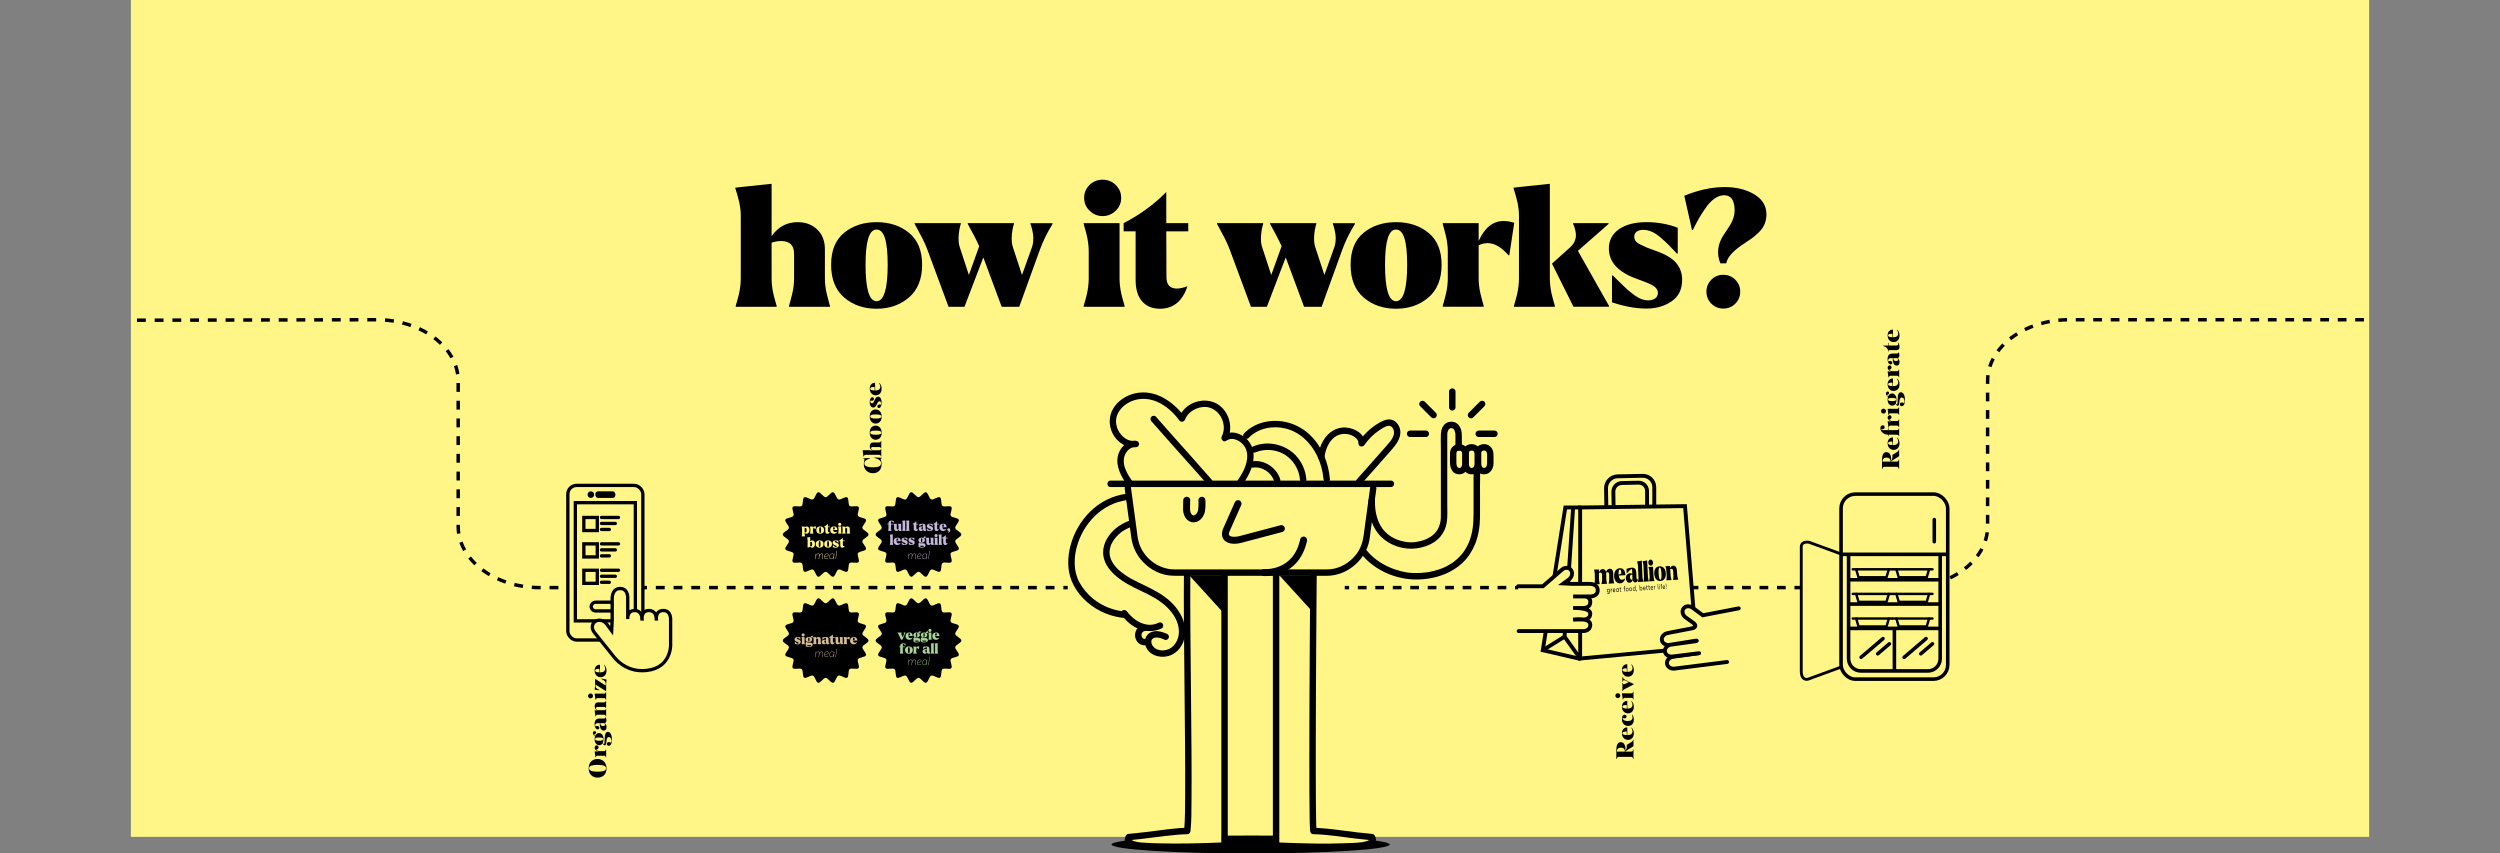 <svg viewBox="0 0 2144.5 732.11" xmlns:xlink="http://www.w3.org/1999/xlink" xmlns="http://www.w3.org/2000/svg" id="Layer_2"><rect x="0" y="0" width="2144.5" height="732.11" fill="#808080" stroke="none"/><defs><style>.cls-1{stroke-dasharray:0 0 0 0 7.49 7.49 7.49 7.49;}.cls-1,.cls-2,.cls-3,.cls-4,.cls-5,.cls-6,.cls-7,.cls-8,.cls-9,.cls-10,.cls-11,.cls-12,.cls-13,.cls-14{stroke:#000;stroke-miterlimit:10;}.cls-1,.cls-15,.cls-3,.cls-5,.cls-7,.cls-8,.cls-9,.cls-10,.cls-11,.cls-12,.cls-13,.cls-14{fill:none;}.cls-1,.cls-9,.cls-11,.cls-13,.cls-14{stroke-width:2.98px;}.cls-2{stroke-width:2.45px;}.cls-2,.cls-3,.cls-4,.cls-5,.cls-6,.cls-7,.cls-8,.cls-10,.cls-12{stroke-linecap:round;}.cls-2,.cls-4,.cls-6,.cls-16{fill:#fff687;}.cls-17{fill:#a6d493;}.cls-17,.cls-15,.cls-18,.cls-19,.cls-20,.cls-16{stroke-width:0px;}.cls-21{clip-path:url(#clippath);}.cls-3{stroke-width:5.54px;}.cls-4,.cls-7{stroke-width:2.85px;}.cls-18{fill:#d6bc92;}.cls-5,.cls-6{stroke-width:3.33px;}.cls-19{fill:#000;}.cls-20{fill:#c5b9db;}.cls-8{stroke-width:5.98px;}.cls-9{stroke-dasharray:0 0 0 0 0 0 7.49 7.49 7.49 7.49 7.49 7.49;}.cls-10{stroke-width:3.06px;}.cls-12{stroke-width:2.09px;}.cls-13{stroke-dasharray:0 0 0 0 0 0 7.6 7.6 7.6 7.6 7.6 7.6;}.cls-14{stroke-dasharray:0 0 0 0 7.6 7.6 7.6 7.6;}</style><clipPath id="clippath"><rect height="717.86" width="1920" y="0" x="112.25" class="cls-15"></rect></clipPath></defs><g id="Layer_1-2"><g class="cls-21"><rect height="728.12" width="1920" x="112.25" class="cls-16"></rect><path d="M745.05,458.48c0,2.04-4.94,3.62-5.28,5.56-.35,1.99,3.75,5.17,3.07,7.03s-5.87,1.69-6.87,3.41c-1.01,1.74,1.76,6.13.47,7.65-1.29,1.53-6.09-.43-7.62.86-1.53,1.28-.42,6.35-2.16,7.36-1.72,1-5.56-2.49-7.45-1.8-1.86.68-2.56,5.82-4.56,6.17-1.94.34-4.35-4.25-6.39-4.25s-4.45,4.59-6.39,4.25c-1.99-.35-2.69-5.49-4.56-6.17-1.89-.69-5.73,2.79-7.46,1.8s-.63-6.07-2.16-7.36c-1.53-1.29-6.33.68-7.62-.86-1.28-1.53,1.48-5.92.47-7.65s-6.18-1.51-6.87-3.41c-.68-1.86,3.42-5.03,3.07-7.03-.34-1.94-5.28-3.52-5.28-5.56s4.94-3.62,5.28-5.56c.35-1.99-3.75-5.17-3.07-7.03.69-1.89,5.87-1.69,6.87-3.41,1.01-1.74-1.76-6.13-.47-7.65,1.29-1.53,6.09.43,7.62-.86,1.53-1.28.42-6.35,2.16-7.36,1.72-1,5.56,2.49,7.45,1.8s2.56-5.82,4.56-6.17c1.94-.34,4.35,4.25,6.39,4.25s4.45-4.59,6.39-4.25c1.99.35,2.69,5.49,4.56,6.17,1.89.69,5.73-2.79,7.46-1.8,1.74,1.01.63,6.07,2.16,7.36,1.53,1.29,6.33-.68,7.62.86s-1.48,5.92-.47,7.65c1,1.72,6.18,1.51,6.87,3.41.68,1.86-3.42,5.03-3.07,7.03.34,1.94,5.28,3.52,5.28,5.56Z" class="cls-19"></path><path d="M687.65,459.95c.02-.09.05-.2.09-.34.04-.14.07-.29.11-.45.04-.16.07-.34.1-.54.02-.2.04-.38.04-.54v-4.4c0-.17-.01-.35-.04-.54-.02-.2-.06-.38-.1-.54-.04-.16-.08-.31-.11-.45-.04-.14-.07-.25-.09-.33-.02-.08-.04-.13-.04-.14v-.05h2.62v.85c.18-.29.44-.52.75-.68.32-.16.65-.24,1.01-.24.66,0,1.22.27,1.68.8.45.53.68,1.29.68,2.28s-.25,1.83-.74,2.39c-.49.56-1.06.84-1.71.84s-1.22-.27-1.66-.8v1.02c0,.17.01.35.04.54.02.2.06.37.1.54s.08.31.11.45c.04.14.07.25.09.33.02.08.04.13.04.14v.05h-2.99v-.05s.01-.05.04-.13ZM690.23,453.03v3.58c.21.1.41.16.61.16.72,0,1.08-.71,1.08-2.12,0-1.2-.34-1.81-1.03-1.81-.22,0-.44.06-.66.19Z" class="cls-16"></path><path d="M694.73,451.69v-.05h2.62v1.3c.43-.97,1.04-1.46,1.83-1.46.24,0,.49.04.77.13l-.36,2.37h-.06c-.51-.59-1.02-.89-1.53-.89-.22,0-.43.05-.65.16v2.44c0,.17.01.35.04.54.02.2.06.38.1.54.04.16.08.31.11.45.04.14.07.25.09.33.02.08.04.13.04.14v.05h-2.99v-.05s.01-.05.04-.14c.02-.08.05-.19.09-.33.04-.14.07-.29.11-.45.04-.16.07-.34.1-.54.02-.2.04-.38.04-.54v-2.01c0-.17-.01-.35-.04-.54-.02-.2-.06-.38-.1-.54-.04-.16-.08-.31-.11-.45-.04-.14-.07-.25-.09-.33-.02-.08-.04-.13-.04-.14Z" class="cls-16"></path><path d="M701.16,452.34c.63-.52,1.42-.78,2.37-.78s1.74.26,2.38.78.95,1.3.95,2.33-.32,1.84-.96,2.39c-.64.55-1.43.82-2.36.82s-1.73-.27-2.36-.82c-.63-.55-.95-1.34-.95-2.39s.31-1.81.95-2.33ZM702.72,454.68c0,1.77.27,2.66.8,2.66s.81-.89.81-2.66-.27-2.57-.81-2.57-.8.86-.8,2.57Z" class="cls-16"></path><path d="M707.08,451.64c1.2-.62,2.23-1.38,3.11-2.27v2.27h1.6v.6h-1.6v3.34c.01.56.27.84.78.84.2,0,.46-.06.77-.17-.36,1.09-1.03,1.64-2.01,1.64-.55,0-.98-.18-1.3-.54-.32-.36-.47-.88-.47-1.57v-3.54h-.87v-.6Z" class="cls-16"></path><path d="M713.05,452.39c.59-.55,1.38-.83,2.36-.83.54,0,1.01.09,1.41.28s.7.43.92.74c.21.31.36.63.46.97s.14.7.14,1.07h-3.69c.16,1.21.74,1.82,1.74,1.82.55,0,1.14-.18,1.76-.53l.05.04c-.14.47-.47.91-.97,1.32-.5.41-1.13.62-1.88.62-.38,0-.76-.06-1.12-.19-.37-.12-.71-.31-1.02-.56-.32-.25-.57-.58-.76-1-.19-.42-.29-.9-.29-1.43,0-.99.3-1.76.9-2.32ZM714.59,453.84c0,.1,0,.26.02.47l1.52-.48c0-1.14-.26-1.71-.77-1.71s-.78.54-.78,1.63v.1Z" class="cls-16"></path><path d="M718.95,457.55c.02-.08.06-.19.1-.32.04-.14.08-.29.11-.45.04-.16.07-.34.09-.54.02-.2.04-.38.04-.54v-2.01c0-.17-.01-.35-.04-.54-.02-.2-.05-.38-.09-.54-.04-.16-.07-.31-.11-.45-.04-.14-.07-.25-.1-.33-.02-.08-.04-.13-.04-.14v-.05h2.62v4.06c0,.17.01.35.04.54.02.2.05.38.09.54.04.16.07.31.11.45.04.14.07.25.1.33.02.08.04.13.04.14v.05h-2.99v-.05s.01-.06.04-.14ZM719.34,448.85c.26-.25.58-.38.96-.38s.69.13.96.39c.26.26.4.57.4.94s-.13.68-.4.93c-.27.26-.59.39-.96.39s-.68-.13-.95-.39c-.27-.26-.4-.57-.4-.94s.13-.68.39-.95Z" class="cls-16"></path><path d="M722.41,457.69s.01-.05.04-.14c.02-.08.05-.19.09-.33.04-.14.07-.29.11-.45.04-.16.07-.34.1-.54.02-.2.04-.38.04-.54v-2.01c0-.17-.01-.35-.04-.54-.02-.2-.06-.38-.1-.54-.04-.16-.08-.31-.11-.45-.04-.14-.07-.25-.09-.33-.02-.08-.04-.13-.04-.14v-.05h2.62v1.02c.18-.3.43-.56.75-.77.33-.21.71-.32,1.16-.32.57,0,1.05.18,1.42.53.37.35.56.84.56,1.45v2.14c0,.17.01.35.04.54.02.2.06.38.1.54.04.16.08.31.11.45.04.14.07.25.09.33.02.08.04.13.04.14v.05h-2.99v-.05s.01-.05.04-.14c.02-.08.05-.19.09-.33.04-.14.07-.29.11-.45.04-.16.07-.34.1-.54.02-.2.04-.38.04-.54v-1.82c0-.61-.29-.93-.86-.95h-.05c-.22,0-.47.06-.74.18v2.58c0,.17.01.35.04.54.02.2.06.38.1.54.04.16.08.31.11.45.04.14.07.25.09.33.02.08.04.13.04.14v.05h-2.99v-.05Z" class="cls-16"></path><path d="M692.33,461.02l.37-.05,2.31-.24v3.7c.41-.6.99-.9,1.75-.9.66,0,1.22.27,1.68.8.45.53.68,1.29.68,2.28s-.25,1.83-.74,2.39c-.49.56-1.06.84-1.71.84s-1.22-.26-1.65-.79l-2.27.73v-6.76c0-.17-.01-.35-.04-.54-.03-.2-.06-.37-.1-.53-.04-.16-.08-.3-.11-.43-.04-.13-.07-.24-.1-.32-.03-.08-.04-.12-.04-.13v-.05ZM695.61,468.73c.72,0,1.08-.71,1.08-2.12,0-1.2-.34-1.81-1.03-1.81-.22,0-.43.06-.65.18v3.6c.22.1.41.14.6.14Z" class="cls-16"></path><path d="M700.7,464.31c.63-.52,1.42-.78,2.37-.78s1.74.26,2.38.78.95,1.3.95,2.33-.32,1.84-.96,2.39c-.64.55-1.43.82-2.36.82s-1.73-.27-2.36-.82c-.63-.55-.95-1.34-.95-2.39s.31-1.81.95-2.33ZM702.27,466.64c0,1.77.27,2.66.8,2.66s.81-.89.81-2.66-.27-2.57-.81-2.57-.8.86-.8,2.57Z" class="cls-16"></path><path d="M707.95,464.31c.63-.52,1.42-.78,2.37-.78s1.74.26,2.38.78.95,1.3.95,2.33-.32,1.84-.96,2.39c-.64.55-1.43.82-2.36.82s-1.73-.27-2.36-.82c-.63-.55-.95-1.34-.95-2.39s.31-1.81.95-2.33ZM709.52,466.64c0,1.77.27,2.66.8,2.66s.81-.89.81-2.66-.27-2.57-.81-2.57-.8.86-.8,2.57Z" class="cls-16"></path><path d="M714.19,465.46c0-.6.25-1.07.74-1.41.49-.34,1.16-.51,2.01-.51.8,0,1.56.14,2.27.41v1.89h-.06c-.26-.28-.46-.49-.6-.63-.14-.14-.32-.31-.56-.52s-.46-.36-.67-.45c-.21-.09-.42-.14-.62-.14-.18,0-.34.04-.47.12-.13.08-.19.2-.19.37,0,.12.03.23.1.32.06.09.19.18.37.28s.33.16.45.21.33.13.65.24c.73.26,1.23.56,1.51.9.28.35.42.75.42,1.2,0,.7-.26,1.23-.77,1.58-.51.35-1.13.53-1.85.53-.76,0-1.59-.15-2.5-.46v-1.96h.06c.07.07.23.23.47.47s.42.41.54.52c.12.11.28.24.48.4.2.16.39.27.57.33.18.07.35.1.51.1.2,0,.37-.05.5-.14.14-.1.2-.23.2-.41,0-.26-.2-.47-.59-.65-.13-.06-.46-.19-.98-.38-1.34-.49-2.01-1.22-2.01-2.2Z" class="cls-16"></path><path d="M719.9,463.6c1.2-.62,2.23-1.38,3.11-2.27v2.27h1.6v.6h-1.6v3.34c.01.56.27.84.78.84.2,0,.46-.06.77-.17-.36,1.09-1.03,1.64-2.01,1.64-.55,0-.98-.18-1.3-.54-.32-.36-.47-.88-.47-1.57v-3.54h-.87v-.6Z" class="cls-16"></path><path d="M699.79,474.87h.32l-.17,1.37h.02c.44-.85,1.17-1.41,1.86-1.41.73,0,1.16.4,1.16,1.4h0c.42-.84,1.14-1.4,1.84-1.4.86,0,1.3.56,1.13,1.91l-.38,2.8h-.32l.38-2.79c.16-1.26-.27-1.61-.86-1.61-.8,0-1.76.97-1.95,2.43l-.26,1.97h-.32l.37-2.79c.16-1.26-.25-1.61-.84-1.61-.83,0-1.83,1.09-1.98,2.4l-.24,2h-.33l.58-4.67Z" class="cls-16"></path><path d="M710.23,478.56l.25.18c-.44.53-.98.84-1.69.84-1.07,0-1.81-.73-1.81-1.94,0-1.53.99-2.81,2.41-2.81.47,0,1.36.22,1.36,1.14,0,1.27-2.06,1.59-3.45,1.69,0,1.01.63,1.6,1.49,1.6.56,0,1.04-.25,1.43-.7ZM707.31,477.37c1.23-.09,3.1-.36,3.1-1.37,0-.71-.65-.86-1.03-.86-1.1,0-1.95.96-2.07,2.22Z" class="cls-16"></path><path d="M711.45,477.72c0-1.56.94-2.89,2.41-2.89.56,0,1.16.21,1.46.57h.02s.07-.52.07-.52h.32l-.57,4.66h-.32l.17-1.41h-.03c-.4.82-1.07,1.44-1.94,1.44-1.02,0-1.6-.82-1.6-1.86ZM715.17,476.72l.12-.93c-.37-.52-1.08-.65-1.44-.65-1.27,0-2.09,1.21-2.09,2.59,0,.89.46,1.54,1.32,1.54,1.11,0,1.93-1.26,2.09-2.55Z" class="cls-16"></path><path d="M717.59,472.46h.33l-.88,7.09h-.32l.87-7.09Z" class="cls-16"></path><path d="M824.67,458.48c0,2.04-4.94,3.62-5.28,5.56-.35,1.99,3.75,5.17,3.07,7.03-.69,1.89-5.87,1.69-6.87,3.41s1.76,6.13.47,7.65c-1.29,1.53-6.09-.43-7.62.86-1.53,1.28-.42,6.35-2.16,7.36s-5.56-2.49-7.45-1.8c-1.86.68-2.56,5.82-4.56,6.17-1.94.34-4.35-4.25-6.39-4.25s-4.45,4.59-6.39,4.25c-1.99-.35-2.69-5.49-4.56-6.17-1.89-.69-5.73,2.79-7.46,1.8s-.63-6.07-2.16-7.36c-1.53-1.29-6.33.68-7.62-.86s1.48-5.92.47-7.65c-1-1.72-6.18-1.51-6.87-3.41-.68-1.86,3.42-5.03,3.07-7.03-.34-1.94-5.28-3.52-5.28-5.56s4.94-3.62,5.28-5.56c.35-1.99-3.75-5.17-3.07-7.03.69-1.89,5.87-1.69,6.87-3.41s-1.76-6.13-.47-7.65c1.29-1.53,6.09.43,7.62-.86s.42-6.35,2.16-7.36c1.72-1,5.56,2.49,7.45,1.8,1.86-.68,2.56-5.82,4.56-6.17,1.94-.34,4.35,4.25,6.39,4.25s4.45-4.59,6.39-4.25c1.99.35,2.69,5.49,4.56,6.17s5.73-2.79,7.46-1.8.63,6.07,2.16,7.36c1.53,1.29,6.33-.68,7.62.86,1.28,1.53-1.48,5.92-.47,7.65,1,1.72,6.18,1.51,6.87,3.41.68,1.86-3.42,5.03-3.07,7.03.34,1.94,5.28,3.52,5.28,5.56Z" class="cls-19"></path><path d="M761.14,449.9v-.6h.97v-.32c0-.46.07-.86.22-1.18.14-.33.34-.58.59-.75.25-.18.52-.3.81-.38.29-.08.6-.11.95-.11.53,0,1.2.12,2.01.36v1.71h-.06c-.81-1.02-1.42-1.53-1.83-1.53-.12,0-.21.03-.28.1s-.11.18-.14.33-.04.3-.04.42,0,.32.01.57c0,.26.01.44.01.56v.22h1.83v.6h-1.83v3.46c0,.17.01.35.04.54.02.2.06.38.1.54.04.16.08.31.11.45.04.14.07.25.09.33.02.08.04.13.04.14v.05h-2.99v-.05s.01-.05.04-.14c.02-.08.05-.19.09-.33.04-.14.07-.29.11-.45.04-.16.07-.34.1-.54.02-.2.04-.38.04-.54v-3.46h-.97Z" class="cls-20"></path><path d="M766.6,449.3h2.62v3.91c0,.61.27.91.83.91.22,0,.47-.05.74-.14,0-.06-.01-.17-.01-.31v-2.32c0-.17-.01-.35-.04-.54-.02-.2-.05-.38-.09-.54-.04-.16-.07-.31-.11-.45-.04-.14-.07-.25-.1-.33-.02-.08-.04-.13-.04-.14v-.05h2.62v4.06c0,.17.01.35.04.54.02.2.05.38.09.54.04.16.07.31.11.45.04.14.07.25.1.33.02.08.04.13.04.14v.05h-2.05c-.26-.43-.43-.78-.49-1.05-.45.78-1.08,1.17-1.9,1.17-.58,0-1.06-.18-1.43-.53-.37-.35-.56-.84-.56-1.45v-2.19c0-.17-.01-.35-.04-.54-.02-.2-.05-.38-.09-.54-.04-.16-.07-.31-.11-.45-.04-.14-.07-.25-.1-.33-.02-.08-.04-.13-.04-.14v-.05Z" class="cls-20"></path><path d="M774.18,446.67l2.29-.24v6.93c0,.17.01.35.04.54.02.2.06.38.1.54.04.16.08.31.11.45.04.14.07.25.09.33.02.08.04.13.04.14v.05h-2.99v-.05s.01-.05.04-.14c.02-.08.05-.19.09-.33.04-.14.07-.29.11-.45.04-.16.07-.34.1-.54.02-.2.04-.38.04-.54v-4.64c0-.17-.01-.35-.04-.54-.03-.2-.06-.37-.1-.53-.04-.16-.07-.3-.11-.43-.04-.13-.07-.24-.1-.32-.03-.08-.04-.12-.04-.13v-.05s.36-.05.36-.05Z" class="cls-20"></path><path d="M777.57,446.67l2.29-.24v6.93c0,.17.01.35.04.54.02.2.06.38.1.54.04.16.08.31.11.45.04.14.07.25.09.33.02.08.04.13.04.14v.05h-2.99v-.05s.01-.05.04-.14c.02-.08.05-.19.09-.33.04-.14.07-.29.11-.45.04-.16.07-.34.1-.54.02-.2.04-.38.04-.54v-4.64c0-.17-.01-.35-.04-.54-.03-.2-.06-.37-.1-.53-.04-.16-.07-.3-.11-.43-.04-.13-.07-.24-.1-.32-.03-.08-.04-.12-.04-.13v-.05s.36-.05.36-.05Z" class="cls-20"></path><path d="M782.94,449.3c1.2-.62,2.23-1.38,3.11-2.27v2.27h1.6v.6h-1.6v3.34c.01.56.27.84.78.84.2,0,.46-.06.77-.17-.36,1.09-1.03,1.64-2.01,1.64-.55,0-.98-.18-1.3-.54-.32-.36-.47-.88-.47-1.57v-3.54h-.87v-.6Z" class="cls-20"></path><path d="M788.05,453.55c0-.59.22-1.07.67-1.44.45-.37.98-.55,1.6-.55.49,0,.95.09,1.38.26v-.66c0-.26,0-.44,0-.56s-.01-.25-.03-.39c-.02-.14-.04-.24-.08-.3-.04-.06-.09-.08-.15-.08-.2,0-.53.14-1,.42-.47.28-.88.56-1.25.84l-.55.43h-.06v-1.89c1.19-.27,2.19-.41,3-.41s1.44.19,1.81.58c.37.39.56.9.56,1.54v2.06c0,.41.04.68.11.78.08.11.16.16.26.16.1,0,.23-.04.38-.12l.04.04c-.02.37-.17.67-.42.9s-.61.35-1.05.35c-.77,0-1.25-.35-1.46-1.04-.15.28-.38.52-.69.73s-.68.31-1.13.31c-.61,0-1.08-.2-1.42-.6-.34-.4-.51-.86-.51-1.38ZM790.62,453.99c.15.22.37.32.66.32.17,0,.32-.05.45-.16-.02-.14-.04-.27-.04-.42v-1.51c-.1-.03-.22-.05-.36-.05-.64,0-.96.33-.96,1,0,.33.08.59.24.8Z" class="cls-20"></path><path d="M795.04,451.15c0-.6.25-1.07.74-1.41.49-.34,1.16-.51,2.01-.51.8,0,1.56.14,2.27.41v1.89h-.06c-.26-.28-.46-.49-.6-.63-.14-.14-.32-.31-.56-.52s-.46-.36-.67-.45c-.21-.09-.42-.14-.62-.14-.18,0-.34.04-.47.12-.13.08-.19.2-.19.37,0,.12.03.23.1.32.06.09.19.18.37.28s.33.16.45.21.33.13.65.24c.73.26,1.23.56,1.51.9.28.35.42.75.42,1.2,0,.7-.26,1.23-.77,1.58-.51.35-1.13.53-1.85.53-.76,0-1.59-.15-2.5-.46v-1.96h.06c.07.07.23.23.47.47s.42.41.54.52c.12.11.28.24.48.4.2.16.39.27.57.33.18.07.35.1.51.1.2,0,.37-.05.5-.14.14-.1.2-.23.2-.41,0-.26-.2-.47-.59-.65-.13-.06-.46-.19-.98-.38-1.34-.49-2.01-1.22-2.01-2.2Z" class="cls-20"></path><path d="M800.75,449.3c1.2-.62,2.23-1.38,3.11-2.27v2.27h1.6v.6h-1.6v3.34c.01.56.27.84.78.84.2,0,.46-.06.77-.17-.36,1.09-1.03,1.64-2.01,1.64-.55,0-.98-.18-1.3-.54-.32-.36-.47-.88-.47-1.57v-3.54h-.87v-.6Z" class="cls-20"></path><path d="M806.72,450.05c.59-.55,1.38-.83,2.36-.83.54,0,1.01.09,1.41.28s.7.43.92.74c.21.31.36.63.46.97s.14.7.14,1.07h-3.69c.16,1.21.74,1.82,1.74,1.82.55,0,1.14-.18,1.76-.53l.05.04c-.14.47-.47.91-.97,1.32-.5.41-1.13.62-1.88.62-.38,0-.76-.06-1.12-.19-.37-.12-.71-.31-1.02-.56-.32-.25-.57-.58-.76-1-.19-.42-.29-.9-.29-1.43,0-.99.3-1.76.9-2.32ZM808.26,451.5c0,.1,0,.26.02.47l1.52-.48c0-1.14-.26-1.71-.77-1.71s-.78.54-.78,1.63v.1Z" class="cls-20"></path><path d="M812.54,454.32c0-.33.14-.62.38-.86.25-.23.54-.35.89-.35.38,0,.7.15.96.44.25.3.38.67.38,1.14,0,.52-.16,1-.48,1.45-.32.45-.77.75-1.33.9h-.54c.38-.2.65-.44.82-.71.17-.28.26-.54.26-.8h-.07c-.36,0-.66-.11-.9-.33s-.36-.51-.36-.85v-.04Z" class="cls-20"></path><path d="M763.56,458.63l2.29-.24v6.93c0,.17.01.35.04.54.02.2.06.38.1.54.04.16.08.31.11.45.04.14.07.25.09.33.02.08.04.13.04.14v.05h-2.99v-.05s.01-.05.04-.14c.02-.08.05-.19.09-.33.04-.14.07-.29.11-.45.04-.16.07-.34.1-.54.02-.2.04-.38.04-.54v-4.64c0-.17-.01-.35-.04-.54-.03-.2-.06-.37-.1-.53-.04-.16-.07-.3-.11-.43-.04-.13-.07-.24-.1-.32-.03-.08-.04-.12-.04-.13v-.05s.36-.05.36-.05Z" class="cls-20"></path><path d="M767.44,462.02c.59-.55,1.38-.83,2.36-.83.54,0,1.01.09,1.41.28s.7.43.92.74c.21.31.36.63.46.97s.14.7.14,1.07h-3.69c.16,1.21.74,1.82,1.74,1.82.55,0,1.14-.18,1.76-.53l.05.04c-.14.47-.47.91-.97,1.32-.5.41-1.13.62-1.88.62-.38,0-.76-.06-1.12-.19-.37-.12-.71-.31-1.02-.56-.32-.25-.57-.58-.76-1-.19-.42-.29-.9-.29-1.43,0-.99.3-1.76.9-2.32ZM768.98,463.47c0,.1,0,.26.02.47l1.52-.48c0-1.14-.26-1.71-.77-1.71s-.78.54-.78,1.63v.1Z" class="cls-20"></path><path d="M773.3,463.12c0-.6.25-1.07.74-1.41.49-.34,1.16-.51,2.01-.51.8,0,1.56.14,2.27.41v1.89h-.06c-.26-.28-.46-.49-.6-.63-.14-.14-.32-.31-.56-.52s-.46-.36-.67-.45c-.21-.09-.42-.14-.62-.14-.18,0-.34.04-.47.12-.13.08-.19.2-.19.37,0,.12.03.23.1.32.06.09.19.18.37.28s.33.16.45.21.33.13.65.24c.73.26,1.23.56,1.51.9.28.35.42.75.42,1.2,0,.7-.26,1.23-.77,1.58-.51.35-1.13.53-1.85.53-.76,0-1.59-.15-2.5-.46v-1.96h.06c.07.07.23.23.47.47s.42.41.54.52c.12.11.28.24.48.4.2.16.39.27.57.33.18.07.35.1.51.1.2,0,.37-.05.5-.14.14-.1.2-.23.2-.41,0-.26-.2-.47-.59-.65-.13-.06-.46-.19-.98-.38-1.34-.49-2.01-1.22-2.01-2.2Z" class="cls-20"></path><path d="M779.32,463.12c0-.6.25-1.07.74-1.41.49-.34,1.16-.51,2.01-.51.8,0,1.56.14,2.27.41v1.89h-.06c-.26-.28-.46-.49-.6-.63-.14-.14-.32-.31-.56-.52s-.46-.36-.67-.45c-.21-.09-.42-.14-.62-.14-.18,0-.34.04-.47.12-.13.08-.19.2-.19.37,0,.12.03.23.1.32.06.09.19.18.37.28s.33.16.45.21.33.13.65.24c.73.26,1.23.56,1.51.9.28.35.42.75.42,1.2,0,.7-.26,1.23-.77,1.58-.51.35-1.13.53-1.85.53-.76,0-1.59-.15-2.5-.46v-1.96h.06c.07.07.23.23.47.47s.42.41.54.52c.12.11.28.24.48.4.2.16.39.27.57.33.18.07.35.1.51.1.2,0,.37-.05.5-.14.14-.1.2-.23.2-.41,0-.26-.2-.47-.59-.65-.13-.06-.46-.19-.98-.38-1.34-.49-2.01-1.22-2.01-2.2Z" class="cls-20"></path><path d="M787.82,463.34c0-.48.15-.89.45-1.22s.66-.57,1.06-.71.83-.21,1.26-.21c.52,0,1,.09,1.45.28.32-.9.89-1.35,1.7-1.35.12,0,.24,0,.36.02l-.3,1.67-.04.02c-.3-.17-.6-.25-.91-.25-.16,0-.32.02-.48.06.68.39,1.02.95,1.02,1.69,0,.69-.29,1.23-.88,1.6-.59.38-1.23.56-1.92.56-.33,0-.65-.04-.95-.13-.31.1-.47.23-.47.41,0,.1.05.16.16.19.1.03.28.04.53.04h1.97c.67,0,1.18.16,1.54.47.35.32.53.76.53,1.33,0,1.3-1.09,1.95-3.27,1.95-.2,0-.39,0-.58-.02-.19-.01-.42-.04-.71-.1-.28-.05-.53-.12-.74-.2-.21-.08-.39-.21-.54-.38-.15-.17-.23-.37-.23-.6,0-.3.11-.57.32-.83-.22-.24-.33-.55-.33-.95,0-.75.45-1.24,1.36-1.46-.93-.39-1.39-1.02-1.39-1.89ZM789,468.07c.13.74.73,1.11,1.81,1.11.44,0,.85-.05,1.23-.15.38-.1.57-.26.57-.48,0-.14-.07-.25-.2-.31-.13-.06-.35-.09-.66-.09h-1.99c-.3,0-.55-.03-.75-.08ZM789.98,463.35c0,1.09.2,1.64.61,1.64s.63-.55.63-1.64-.21-1.63-.63-1.63-.61.54-.61,1.63Z" class="cls-20"></path><path d="M794.25,461.27h2.62v3.91c0,.61.27.91.83.91.22,0,.47-.05.74-.14,0-.06-.01-.17-.01-.31v-2.32c0-.17-.01-.35-.04-.54-.02-.2-.05-.38-.09-.54-.04-.16-.07-.31-.11-.45-.04-.14-.07-.25-.1-.33-.02-.08-.04-.13-.04-.14v-.05h2.62v4.06c0,.17.01.35.04.54.02.2.05.38.09.54.04.16.07.31.11.45.04.14.07.25.1.33.02.08.04.13.04.14v.05h-2.05c-.26-.43-.43-.78-.49-1.05-.45.78-1.08,1.17-1.9,1.17-.58,0-1.06-.18-1.43-.53-.37-.35-.56-.84-.56-1.45v-2.19c0-.17-.01-.35-.04-.54-.02-.2-.05-.38-.09-.54-.04-.16-.07-.31-.11-.45-.04-.14-.07-.25-.1-.33-.02-.08-.04-.13-.04-.14v-.05Z" class="cls-20"></path><path d="M801.6,467.18c.02-.08.06-.19.1-.32.04-.14.08-.29.11-.45.04-.16.07-.34.09-.54.02-.2.04-.38.04-.54v-2.01c0-.17-.01-.35-.04-.54-.02-.2-.05-.38-.09-.54-.04-.16-.07-.31-.11-.45-.04-.14-.07-.25-.1-.33-.02-.08-.04-.13-.04-.14v-.05h2.62v4.06c0,.17.01.35.04.54.02.2.05.38.09.54.04.16.07.31.11.45.04.14.07.25.1.33.02.08.04.13.04.14v.05h-2.99v-.05s.01-.06.04-.14ZM801.99,458.48c.26-.25.58-.38.96-.38s.69.13.96.39c.26.26.4.57.4.94s-.13.68-.4.93c-.27.26-.59.39-.96.39s-.68-.13-.95-.39c-.27-.26-.4-.57-.4-.94s.13-.68.39-.95Z" class="cls-20"></path><path d="M805.37,458.63l2.29-.24v6.93c0,.17.01.35.04.54.02.2.06.38.1.54.04.16.08.31.11.45.04.14.07.25.09.33.02.08.04.13.04.14v.05h-2.99v-.05s.01-.05.04-.14c.02-.08.05-.19.09-.33.04-.14.07-.29.11-.45.04-.16.07-.34.1-.54.02-.2.04-.38.04-.54v-4.64c0-.17-.01-.35-.04-.54-.03-.2-.06-.37-.1-.53-.04-.16-.07-.3-.11-.43-.04-.13-.07-.24-.1-.32-.03-.08-.04-.12-.04-.13v-.05s.36-.05.36-.05Z" class="cls-20"></path><path d="M808.23,461.27c1.2-.62,2.23-1.38,3.11-2.27v2.27h1.6v.6h-1.6v3.34c.01.56.27.84.78.84.2,0,.46-.06.77-.17-.36,1.09-1.03,1.64-2.01,1.64-.55,0-.98-.18-1.3-.54-.32-.36-.47-.88-.47-1.57v-3.54h-.87v-.6Z" class="cls-20"></path><path d="M779.41,474.87h.32l-.17,1.37h.02c.44-.85,1.17-1.41,1.86-1.41.73,0,1.16.4,1.16,1.4h0c.42-.84,1.14-1.4,1.84-1.4.86,0,1.3.56,1.13,1.91l-.38,2.8h-.32l.38-2.79c.16-1.26-.27-1.61-.86-1.61-.8,0-1.76.97-1.95,2.43l-.26,1.97h-.32l.37-2.79c.16-1.26-.25-1.61-.84-1.61-.83,0-1.83,1.09-1.98,2.4l-.24,2h-.33l.58-4.67Z" class="cls-20"></path><path d="M789.85,478.56l.25.18c-.44.53-.98.84-1.69.84-1.07,0-1.81-.73-1.81-1.94,0-1.53.99-2.81,2.41-2.81.47,0,1.36.22,1.36,1.14,0,1.27-2.06,1.59-3.45,1.69,0,1.01.63,1.6,1.49,1.6.56,0,1.04-.25,1.43-.7ZM786.93,477.37c1.23-.09,3.1-.36,3.1-1.37,0-.71-.65-.86-1.03-.86-1.1,0-1.95.96-2.07,2.22Z" class="cls-20"></path><path d="M791.07,477.72c0-1.56.94-2.89,2.41-2.89.56,0,1.16.21,1.46.57h.02s.07-.52.07-.52h.32l-.57,4.66h-.32l.17-1.41h-.03c-.4.82-1.07,1.44-1.94,1.44-1.02,0-1.6-.82-1.6-1.86ZM794.79,476.72l.12-.93c-.37-.52-1.08-.65-1.44-.65-1.27,0-2.09,1.21-2.09,2.59,0,.89.46,1.54,1.32,1.54,1.11,0,1.93-1.26,2.09-2.55Z" class="cls-20"></path><path d="M797.2,472.46h.33l-.88,7.09h-.32l.87-7.09Z" class="cls-20"></path><path d="M824.67,549.46c0,2.04-4.94,3.62-5.28,5.56-.35,1.99,3.75,5.17,3.07,7.03-.69,1.89-5.87,1.69-6.87,3.41-1.01,1.74,1.76,6.13.47,7.65-1.29,1.53-6.09-.43-7.62.86s-.42,6.35-2.16,7.36c-1.72,1-5.56-2.49-7.45-1.8-1.86.68-2.56,5.82-4.56,6.17-1.94.34-4.35-4.25-6.39-4.25s-4.45,4.59-6.39,4.25c-1.99-.35-2.69-5.49-4.56-6.17-1.89-.69-5.73,2.79-7.46,1.8s-.63-6.07-2.16-7.36-6.33.68-7.62-.86c-1.28-1.53,1.48-5.92.47-7.65-1-1.72-6.18-1.51-6.87-3.41-.68-1.86,3.42-5.03,3.07-7.03s-5.28-3.52-5.28-5.56,4.94-3.62,5.28-5.56c.35-1.99-3.75-5.17-3.07-7.03s5.87-1.69,6.87-3.41-1.76-6.13-.47-7.65c1.29-1.53,6.09.43,7.62-.86s.42-6.35,2.16-7.36,5.56,2.49,7.45,1.8c1.86-.68,2.56-5.82,4.56-6.17,1.94-.34,4.35,4.25,6.39,4.25s4.45-4.59,6.39-4.25c1.99.35,2.69,5.49,4.56,6.17,1.89.69,5.73-2.79,7.46-1.8,1.74,1.01.63,6.07,2.16,7.36,1.53,1.29,6.33-.68,7.62.86,1.28,1.53-1.48,5.92-.47,7.65,1,1.72,6.18,1.51,6.87,3.41.68,1.86-3.42,5.03-3.07,7.03.34,1.94,5.28,3.52,5.28,5.56Z" class="cls-19"></path><path d="M769.92,542.61h3.55v.05l-.05.11c-.02.07-.05.16-.09.27-.04.11-.06.22-.08.33-.02.11-.03.21-.03.31,0,.06,0,.14.02.26.01.12.05.25.11.39l1.02,2.27.93-2.26c.06-.14.09-.27.1-.38s.01-.18.01-.22c0-.11-.01-.23-.04-.34-.02-.12-.05-.23-.08-.34-.03-.11-.06-.2-.1-.28l-.05-.12v-.05h1.73v.05s-.06.11-.17.3c-.12.19-.26.44-.42.74-.17.3-.3.58-.41.83l-1.77,4.19h-1.26l-1.89-4.2c-.11-.25-.25-.52-.42-.83-.17-.3-.32-.55-.44-.74s-.18-.29-.18-.3v-.04Z" class="cls-17"></path><path d="M777.65,543.36c.59-.55,1.38-.83,2.36-.83.54,0,1.01.09,1.41.28s.7.43.92.74c.21.31.36.63.46.97s.14.7.14,1.07h-3.69c.16,1.21.74,1.82,1.74,1.82.55,0,1.14-.18,1.76-.53l.05.04c-.14.47-.47.91-.97,1.32-.5.41-1.13.62-1.88.62-.38,0-.76-.06-1.12-.19-.37-.12-.71-.31-1.02-.56-.32-.25-.57-.58-.76-1-.19-.42-.29-.9-.29-1.43,0-.99.3-1.76.9-2.32ZM779.19,544.81c0,.1,0,.26.02.47l1.52-.48c0-1.14-.26-1.71-.77-1.71s-.78.54-.78,1.63v.1Z" class="cls-17"></path><path d="M783.48,544.68c0-.48.15-.89.45-1.22s.66-.57,1.06-.71.83-.21,1.26-.21c.52,0,1,.09,1.45.28.32-.9.89-1.35,1.7-1.35.12,0,.24,0,.36.02l-.3,1.67-.04.02c-.3-.17-.6-.25-.91-.25-.16,0-.32.02-.48.06.68.39,1.02.95,1.02,1.69,0,.69-.29,1.23-.88,1.6-.59.38-1.23.56-1.92.56-.33,0-.65-.04-.95-.13-.31.1-.47.23-.47.41,0,.1.05.16.16.19.1.03.28.04.53.04h1.97c.67,0,1.18.16,1.54.47.35.32.53.76.53,1.33,0,1.3-1.09,1.95-3.27,1.95-.2,0-.39,0-.58-.02-.19-.01-.42-.04-.71-.1-.28-.05-.53-.12-.74-.2-.21-.08-.39-.21-.54-.38-.15-.17-.23-.37-.23-.6,0-.3.11-.57.32-.83-.22-.24-.33-.55-.33-.95,0-.75.45-1.24,1.36-1.46-.93-.39-1.39-1.02-1.39-1.89ZM784.66,549.42c.13.74.73,1.11,1.81,1.11.44,0,.85-.05,1.23-.15.38-.1.57-.26.57-.48,0-.14-.07-.25-.2-.31-.13-.06-.35-.09-.66-.09h-1.99c-.3,0-.55-.03-.75-.08ZM785.64,544.69c0,1.09.2,1.64.61,1.64s.63-.55.63-1.64-.21-1.63-.63-1.63-.61.54-.61,1.63Z" class="cls-17"></path><path d="M789.88,544.68c0-.48.15-.89.45-1.22s.66-.57,1.06-.71.83-.21,1.26-.21c.52,0,1,.09,1.45.28.32-.9.89-1.35,1.7-1.35.12,0,.24,0,.36.02l-.3,1.67-.04.02c-.3-.17-.6-.25-.91-.25-.16,0-.32.02-.48.06.68.39,1.02.95,1.02,1.69,0,.69-.29,1.23-.88,1.6-.59.38-1.23.56-1.92.56-.33,0-.65-.04-.95-.13-.31.1-.47.23-.47.41,0,.1.05.16.16.19.1.03.28.04.53.04h1.97c.67,0,1.18.16,1.54.47.35.32.53.76.53,1.33,0,1.3-1.09,1.95-3.27,1.95-.2,0-.39,0-.58-.02-.19-.01-.42-.04-.71-.1-.28-.05-.53-.12-.74-.2-.21-.08-.39-.21-.54-.38-.15-.17-.23-.37-.23-.6,0-.3.11-.57.32-.83-.22-.24-.33-.55-.33-.95,0-.75.45-1.24,1.36-1.46-.93-.39-1.39-1.02-1.39-1.89ZM791.06,549.42c.13.74.73,1.11,1.81,1.11.44,0,.85-.05,1.23-.15.38-.1.57-.26.57-.48,0-.14-.07-.25-.2-.31-.13-.06-.35-.09-.66-.09h-1.99c-.3,0-.55-.03-.75-.08ZM792.04,544.69c0,1.09.2,1.64.61,1.64s.63-.55.63-1.64-.21-1.63-.63-1.63-.61.54-.61,1.63Z" class="cls-17"></path><path d="M796.35,548.52c.02-.08.06-.19.1-.32.04-.14.08-.29.11-.45.04-.16.07-.34.09-.54.02-.2.04-.38.04-.54v-2.01c0-.17-.01-.35-.04-.54-.02-.2-.05-.38-.09-.54-.04-.16-.07-.31-.11-.45-.04-.14-.07-.25-.1-.33-.02-.08-.04-.13-.04-.14v-.05h2.62v4.06c0,.17.01.35.04.54.02.2.05.38.09.54.04.16.07.31.11.45.04.14.07.25.1.33.02.08.04.13.04.14v.05h-2.99v-.05s.01-.06.04-.14ZM796.75,539.82c.26-.25.58-.38.96-.38s.69.13.96.39c.26.26.4.57.4.94s-.13.68-.4.93c-.27.26-.59.39-.96.39s-.68-.13-.95-.39c-.27-.26-.4-.57-.4-.94s.13-.68.39-.95Z" class="cls-17"></path><path d="M800.61,543.36c.59-.55,1.38-.83,2.36-.83.54,0,1.01.09,1.41.28s.7.43.92.74c.21.31.36.63.46.97s.14.7.14,1.07h-3.69c.16,1.21.74,1.82,1.74,1.82.55,0,1.14-.18,1.76-.53l.05.04c-.14.47-.47.91-.97,1.32-.5.41-1.13.62-1.88.62-.38,0-.76-.06-1.12-.19-.37-.12-.71-.31-1.02-.56-.32-.25-.57-.58-.76-1-.19-.42-.29-.9-.29-1.43,0-.99.3-1.76.9-2.32ZM802.15,544.81c0,.1,0,.26.02.47l1.52-.48c0-1.14-.26-1.71-.77-1.71s-.78.54-.78,1.63v.1Z" class="cls-17"></path><path d="M771.22,555.17v-.6h.97v-.32c0-.46.07-.86.22-1.18.14-.33.34-.58.59-.75.25-.18.52-.3.81-.38.29-.08.6-.11.95-.11.53,0,1.2.12,2.01.36v1.71h-.06c-.81-1.02-1.42-1.53-1.83-1.53-.12,0-.21.03-.28.1s-.11.18-.14.33-.04.3-.04.42,0,.32.01.57c0,.26.01.44.01.56v.22h1.83v.6h-1.83v3.46c0,.17.01.35.04.54.02.2.06.38.1.54.04.16.08.31.11.45.04.14.07.25.09.33.02.08.04.13.04.14v.05h-2.99v-.05s.01-.05.04-.14c.02-.08.05-.19.09-.33.04-.14.07-.29.11-.45.04-.16.07-.34.1-.54.02-.2.04-.38.04-.54v-3.46h-.97Z" class="cls-17"></path><path d="M777.26,555.28c.63-.52,1.42-.78,2.37-.78s1.74.26,2.38.78.95,1.3.95,2.33-.32,1.84-.96,2.39c-.64.55-1.43.82-2.36.82s-1.73-.27-2.36-.82c-.63-.55-.95-1.34-.95-2.39s.31-1.81.95-2.33ZM778.82,557.62c0,1.77.27,2.66.8,2.66s.81-.89.81-2.66-.27-2.57-.81-2.57-.8.86-.8,2.57Z" class="cls-17"></path><path d="M783.33,554.62v-.05h2.62v1.3c.43-.97,1.04-1.46,1.83-1.46.24,0,.49.04.77.13l-.36,2.37h-.06c-.51-.59-1.02-.89-1.53-.89-.22,0-.43.05-.65.16v2.44c0,.17.01.35.04.54.02.2.06.38.1.54.04.16.08.31.11.45.04.14.07.25.09.33.02.08.04.13.04.14v.05h-2.99v-.05s.01-.05.04-.14c.02-.08.05-.19.09-.33.04-.14.07-.29.11-.45.04-.16.07-.34.1-.54.02-.2.04-.38.04-.54v-2.01c0-.17-.01-.35-.04-.54-.02-.2-.06-.38-.1-.54-.04-.16-.08-.31-.11-.45-.04-.14-.07-.25-.09-.33-.02-.08-.04-.13-.04-.14Z" class="cls-17"></path><path d="M791.36,558.82c0-.59.22-1.07.67-1.44.45-.37.98-.55,1.6-.55.49,0,.95.09,1.38.26v-.66c0-.26,0-.44,0-.56s-.01-.25-.03-.39c-.02-.14-.04-.24-.08-.3-.04-.06-.09-.08-.15-.08-.2,0-.53.14-1,.42-.47.28-.88.56-1.25.84l-.55.43h-.06v-1.89c1.19-.27,2.19-.41,3-.41s1.44.19,1.81.58c.37.39.56.9.56,1.54v2.06c0,.41.04.68.11.78.08.11.16.16.26.16.1,0,.23-.04.38-.12l.04.04c-.02.37-.17.67-.42.9s-.61.35-1.05.35c-.77,0-1.25-.35-1.46-1.04-.15.28-.38.52-.69.73s-.68.31-1.13.31c-.61,0-1.08-.2-1.42-.6-.34-.4-.51-.86-.51-1.38ZM793.93,559.27c.15.22.37.32.66.32.17,0,.32-.05.45-.16-.02-.14-.04-.27-.04-.42v-1.51c-.1-.03-.22-.05-.36-.05-.64,0-.96.33-.96,1,0,.33.08.59.24.8Z" class="cls-17"></path><path d="M798.66,551.94l2.29-.24v6.93c0,.17.01.35.04.54.02.2.06.38.1.54.04.16.08.31.11.45.04.14.07.25.09.33.02.08.04.13.04.14v.05h-2.99v-.05s.01-.05.04-.14c.02-.08.05-.19.09-.33.04-.14.07-.29.11-.45.04-.16.07-.34.1-.54.02-.2.04-.38.04-.54v-4.64c0-.17-.01-.35-.04-.54-.03-.2-.06-.37-.1-.53-.04-.16-.07-.3-.11-.43-.04-.13-.07-.24-.1-.32-.03-.08-.04-.12-.04-.13v-.05s.36-.05.36-.05Z" class="cls-17"></path><path d="M802.05,551.94l2.29-.24v6.93c0,.17.01.35.04.54.02.2.06.38.1.54.04.16.08.31.11.45.04.14.07.25.09.33.02.08.04.13.04.14v.05h-2.99v-.05s.01-.05.04-.14c.02-.08.05-.19.09-.33.04-.14.07-.29.11-.45.04-.16.07-.34.1-.54.02-.2.04-.38.04-.54v-4.64c0-.17-.01-.35-.04-.54-.03-.2-.06-.37-.1-.53-.04-.16-.07-.3-.11-.43-.04-.13-.07-.24-.1-.32-.03-.08-.04-.12-.04-.13v-.05s.36-.05.36-.05Z" class="cls-17"></path><path d="M779.4,565.84h.32l-.17,1.37h.02c.44-.85,1.17-1.41,1.86-1.41.73,0,1.16.4,1.16,1.4h0c.42-.84,1.14-1.4,1.84-1.4.86,0,1.3.56,1.13,1.91l-.38,2.8h-.32l.38-2.79c.16-1.26-.27-1.61-.86-1.61-.8,0-1.76.97-1.95,2.43l-.26,1.97h-.32l.37-2.79c.16-1.26-.25-1.61-.84-1.61-.83,0-1.83,1.09-1.98,2.4l-.24,2h-.33l.58-4.67Z" class="cls-17"></path><path d="M789.85,569.53l.25.18c-.44.53-.98.84-1.69.84-1.07,0-1.81-.73-1.81-1.94,0-1.53.99-2.81,2.41-2.81.47,0,1.36.22,1.36,1.14,0,1.27-2.06,1.59-3.45,1.69,0,1.01.63,1.6,1.49,1.6.56,0,1.04-.25,1.43-.7ZM786.93,568.34c1.23-.09,3.1-.36,3.1-1.37,0-.71-.65-.86-1.03-.86-1.1,0-1.95.96-2.07,2.22Z" class="cls-17"></path><path d="M791.06,568.69c0-1.56.94-2.89,2.41-2.89.56,0,1.16.21,1.46.57h.02s.07-.52.07-.52h.32l-.57,4.66h-.32l.17-1.41h-.03c-.4.82-1.07,1.44-1.94,1.44-1.02,0-1.6-.82-1.6-1.86ZM794.79,567.69l.12-.93c-.37-.52-1.08-.65-1.44-.65-1.27,0-2.09,1.21-2.09,2.59,0,.89.46,1.54,1.32,1.54,1.11,0,1.93-1.26,2.09-2.55Z" class="cls-17"></path><path d="M797.2,563.43h.33l-.88,7.09h-.32l.87-7.09Z" class="cls-17"></path><path d="M745.05,549.46c0,2.04-4.94,3.62-5.28,5.56-.35,1.99,3.75,5.17,3.07,7.03-.69,1.89-5.87,1.69-6.87,3.41s1.76,6.13.47,7.65-6.09-.43-7.62.86c-1.53,1.28-.42,6.35-2.16,7.36-1.72,1-5.56-2.49-7.45-1.8-1.86.68-2.56,5.82-4.56,6.17s-4.35-4.25-6.39-4.25-4.45,4.59-6.39,4.25c-1.99-.35-2.69-5.49-4.56-6.17-1.89-.69-5.73,2.79-7.46,1.8-1.74-1.01-.63-6.07-2.16-7.36-1.53-1.29-6.33.68-7.62-.86-1.28-1.53,1.48-5.92.47-7.65-1-1.72-6.18-1.51-6.87-3.41-.68-1.86,3.42-5.03,3.07-7.03-.34-1.94-5.28-3.52-5.28-5.56s4.94-3.62,5.28-5.56c.35-1.99-3.75-5.17-3.07-7.03.69-1.89,5.87-1.69,6.87-3.41s-1.76-6.13-.47-7.65,6.09.43,7.62-.86c1.53-1.28.42-6.35,2.16-7.36s5.56,2.49,7.45,1.8c1.86-.68,2.56-5.82,4.56-6.17s4.35,4.25,6.39,4.25,4.45-4.59,6.39-4.25,2.69,5.49,4.56,6.17,5.73-2.79,7.46-1.8.63,6.07,2.16,7.36,6.33-.68,7.62.86-1.48,5.92-.47,7.65c1,1.72,6.18,1.51,6.87,3.41.68,1.86-3.42,5.03-3.07,7.03.34,1.94,5.28,3.52,5.28,5.56Z" class="cls-19"></path><path d="M681.54,548.33c0-.6.25-1.07.74-1.41.49-.34,1.16-.51,2.01-.51.8,0,1.56.14,2.27.41v1.89h-.06c-.26-.28-.46-.49-.6-.63-.14-.14-.32-.31-.56-.52s-.46-.36-.67-.45c-.21-.09-.42-.14-.62-.14-.18,0-.34.04-.47.12-.13.08-.19.2-.19.37,0,.12.03.23.1.32.06.09.19.18.37.28s.33.16.45.21.33.13.65.24c.73.26,1.23.56,1.51.9.28.35.42.75.42,1.2,0,.7-.26,1.23-.77,1.58-.51.35-1.13.53-1.85.53-.76,0-1.59-.15-2.5-.46v-1.96h.06c.07.07.23.23.47.47s.42.41.54.52c.12.11.28.24.48.4.2.16.39.27.57.33.18.07.35.1.51.1.2,0,.37-.05.5-.14.14-.1.2-.23.2-.41,0-.26-.2-.47-.59-.65-.13-.06-.46-.19-.98-.38-1.34-.49-2.01-1.22-2.01-2.2Z" class="cls-18"></path><path d="M687.59,552.38c.02-.08.06-.19.1-.32.04-.14.08-.29.11-.45.04-.16.07-.34.09-.54.02-.2.04-.38.04-.54v-2.01c0-.17-.01-.35-.04-.54-.02-.2-.05-.38-.09-.54-.04-.16-.07-.31-.11-.45-.04-.14-.07-.25-.1-.33-.02-.08-.04-.13-.04-.14v-.05h2.62v4.06c0,.17.01.35.04.54.02.2.05.38.09.54.04.16.07.31.11.45.04.14.07.25.1.33.02.08.04.13.04.14v.05h-2.99v-.05s.01-.06.04-.14ZM687.99,543.69c.26-.25.58-.38.96-.38s.69.13.96.39c.26.26.4.57.4.94s-.13.68-.4.93c-.27.26-.59.39-.96.39s-.68-.13-.95-.39c-.27-.26-.4-.57-.4-.94s.13-.68.39-.95Z" class="cls-18"></path><path d="M691.05,548.54c0-.48.15-.89.45-1.22s.66-.57,1.06-.71.83-.21,1.26-.21c.52,0,1,.09,1.45.28.32-.9.89-1.35,1.7-1.35.12,0,.24,0,.36.02l-.3,1.67-.04.02c-.3-.17-.6-.25-.91-.25-.16,0-.32.02-.48.06.68.39,1.02.95,1.02,1.69,0,.69-.29,1.23-.88,1.6-.59.38-1.23.56-1.92.56-.33,0-.65-.04-.95-.13-.31.1-.47.23-.47.41,0,.1.05.16.16.19.1.03.28.04.53.04h1.97c.67,0,1.18.16,1.54.47.35.32.53.76.53,1.33,0,1.3-1.09,1.95-3.27,1.95-.2,0-.39,0-.58-.02-.19-.01-.42-.04-.71-.1-.28-.05-.53-.12-.74-.2-.21-.08-.39-.21-.54-.38-.15-.17-.23-.37-.23-.6,0-.3.11-.57.32-.83-.22-.24-.33-.55-.33-.95,0-.75.45-1.24,1.36-1.46-.93-.39-1.39-1.02-1.39-1.89ZM692.24,553.28c.13.74.73,1.11,1.81,1.11.44,0,.85-.05,1.23-.15.38-.1.57-.26.57-.48,0-.14-.07-.25-.2-.31-.13-.06-.35-.09-.66-.09h-1.99c-.3,0-.55-.03-.75-.08ZM693.22,548.56c0,1.09.2,1.64.61,1.64s.63-.55.63-1.64-.21-1.63-.63-1.63-.61.54-.61,1.63Z" class="cls-18"></path><path d="M697.51,552.53s.01-.05.04-.14c.02-.08.05-.19.09-.33.04-.14.07-.29.11-.45.04-.16.07-.34.1-.54.02-.2.04-.38.04-.54v-2.01c0-.17-.01-.35-.04-.54-.02-.2-.06-.38-.1-.54-.04-.16-.08-.31-.11-.45-.04-.14-.07-.25-.09-.33-.02-.08-.04-.13-.04-.14v-.05h2.62v1.02c.18-.3.43-.56.75-.77.33-.21.71-.32,1.16-.32.57,0,1.05.18,1.42.53.37.35.56.84.56,1.45v2.14c0,.17.01.35.04.54.02.2.06.38.1.54.04.16.08.31.11.45.04.14.07.25.09.33.02.08.04.13.04.14v.05h-2.99v-.05s.01-.05.04-.14c.02-.08.05-.19.09-.33.04-.14.07-.29.11-.45.04-.16.07-.34.1-.54.02-.2.04-.38.04-.54v-1.82c0-.61-.29-.93-.86-.95h-.05c-.22,0-.47.06-.74.18v2.58c0,.17.01.35.04.54.02.2.06.38.1.54.04.16.08.31.11.45.04.14.07.25.09.33.02.08.04.13.04.14v.05h-2.99v-.05Z" class="cls-18"></path><path d="M704.85,550.72c0-.59.22-1.07.67-1.44.45-.37.98-.55,1.6-.55.49,0,.95.09,1.38.26v-.66c0-.26,0-.44,0-.56s-.01-.25-.03-.39c-.02-.14-.04-.24-.08-.3-.04-.06-.09-.08-.15-.08-.2,0-.53.14-1,.42-.47.28-.88.56-1.25.84l-.55.43h-.06v-1.89c1.19-.27,2.19-.41,3-.41s1.44.19,1.81.58c.37.39.56.9.56,1.54v2.06c0,.41.04.68.11.78.08.11.16.16.26.16.1,0,.23-.04.38-.12l.04.04c-.02.37-.17.67-.42.9s-.61.35-1.05.35c-.77,0-1.25-.35-1.46-1.04-.15.28-.38.52-.69.73s-.68.31-1.13.31c-.61,0-1.08-.2-1.42-.6-.34-.4-.51-.86-.51-1.38ZM707.42,551.16c.15.22.37.32.66.32.17,0,.32-.05.45-.16-.02-.14-.04-.27-.04-.42v-1.51c-.1-.03-.22-.05-.36-.05-.64,0-.96.33-.96,1,0,.33.08.59.24.8Z" class="cls-18"></path><path d="M711.35,546.47c1.2-.62,2.23-1.38,3.11-2.27v2.27h1.6v.6h-1.6v3.34c.01.56.27.84.78.84.2,0,.46-.06.77-.17-.36,1.09-1.03,1.64-2.01,1.64-.55,0-.98-.18-1.3-.54-.32-.36-.47-.88-.47-1.57v-3.54h-.87v-.6Z" class="cls-18"></path><path d="M716.43,546.47h2.62v3.91c0,.61.27.91.83.91.22,0,.47-.05.74-.14,0-.06-.01-.17-.01-.31v-2.32c0-.17-.01-.35-.04-.54-.02-.2-.05-.38-.09-.54-.04-.16-.07-.31-.11-.45-.04-.14-.07-.25-.1-.33-.02-.08-.04-.13-.04-.14v-.05h2.62v4.06c0,.17.01.35.04.54.02.2.05.38.09.54.04.16.07.31.11.45.04.14.07.25.1.33.02.08.04.13.04.14v.05h-2.05c-.26-.43-.43-.78-.49-1.05-.45.78-1.08,1.17-1.9,1.17-.58,0-1.06-.18-1.43-.53-.37-.35-.56-.84-.56-1.45v-2.19c0-.17-.01-.35-.04-.54-.02-.2-.05-.38-.09-.54-.04-.16-.07-.31-.11-.45-.04-.14-.07-.25-.1-.33-.02-.08-.04-.13-.04-.14v-.05Z" class="cls-18"></path><path d="M723.71,546.52v-.05h2.62v1.3c.43-.97,1.04-1.46,1.83-1.46.24,0,.49.04.77.13l-.36,2.37h-.06c-.51-.59-1.02-.89-1.53-.89-.22,0-.43.05-.65.16v2.44c0,.17.01.35.04.54.02.2.06.38.1.54.04.16.08.31.11.45.04.14.07.25.09.33.02.08.04.13.04.14v.05h-2.99v-.05s.01-.05.04-.14c.02-.08.05-.19.09-.33.04-.14.07-.29.11-.45.04-.16.07-.34.1-.54.02-.2.04-.38.04-.54v-2.01c0-.17-.01-.35-.04-.54-.02-.2-.06-.38-.1-.54-.04-.16-.08-.31-.11-.45-.04-.14-.07-.25-.09-.33-.02-.08-.04-.13-.04-.14Z" class="cls-18"></path><path d="M730.08,547.23c.59-.55,1.38-.83,2.36-.83.54,0,1.01.09,1.41.28s.7.43.92.74c.21.31.36.63.46.97s.14.7.14,1.07h-3.69c.16,1.21.74,1.82,1.74,1.82.55,0,1.14-.18,1.76-.53l.05.04c-.14.47-.47.91-.97,1.32-.5.41-1.13.62-1.88.62-.38,0-.76-.06-1.12-.19-.37-.12-.71-.31-1.02-.56-.32-.25-.57-.58-.76-1-.19-.42-.29-.9-.29-1.43,0-.99.3-1.76.9-2.32ZM731.63,548.67c0,.1,0,.26.02.47l1.52-.48c0-1.14-.26-1.71-.77-1.71s-.78.54-.78,1.63v.1Z" class="cls-18"></path><path d="M699.79,558.91h.32l-.17,1.37h.02c.44-.85,1.17-1.41,1.86-1.41.73,0,1.16.4,1.16,1.4h0c.42-.84,1.14-1.4,1.84-1.4.86,0,1.3.56,1.13,1.91l-.38,2.8h-.32l.38-2.79c.16-1.26-.27-1.61-.86-1.61-.8,0-1.76.97-1.95,2.43l-.26,1.97h-.32l.37-2.79c.16-1.26-.25-1.61-.84-1.61-.83,0-1.83,1.09-1.98,2.4l-.24,2h-.33l.58-4.67Z" class="cls-18"></path><path d="M710.23,562.6l.25.18c-.44.53-.98.84-1.69.84-1.07,0-1.81-.73-1.81-1.94,0-1.53.99-2.81,2.41-2.81.47,0,1.36.22,1.36,1.14,0,1.27-2.06,1.59-3.45,1.69,0,1.01.63,1.6,1.49,1.6.56,0,1.04-.25,1.43-.7ZM707.31,561.41c1.23-.09,3.1-.36,3.1-1.37,0-.71-.65-.86-1.03-.86-1.1,0-1.95.96-2.07,2.22Z" class="cls-18"></path><path d="M711.45,561.76c0-1.56.94-2.89,2.41-2.89.56,0,1.16.21,1.46.57h.02s.07-.52.07-.52h.32l-.57,4.66h-.32l.17-1.41h-.03c-.4.82-1.07,1.44-1.94,1.44-1.02,0-1.6-.82-1.6-1.86ZM715.17,560.76l.12-.93c-.37-.52-1.08-.65-1.44-.65-1.27,0-2.09,1.21-2.09,2.59,0,.89.46,1.54,1.32,1.54,1.11,0,1.93-1.26,2.09-2.55Z" class="cls-18"></path><path d="M717.59,556.5h.33l-.88,7.09h-.32l.87-7.09Z" class="cls-18"></path><path d="M512.57,667.06c-2.17,0-3.98-.71-5.43-2.13-1.45-1.42-2.18-3.36-2.18-5.84,0-1.37.21-2.58.64-3.63.43-1.05,1-1.89,1.72-2.52.72-.63,1.52-1.1,2.41-1.42.89-.32,1.83-.48,2.82-.48s1.96.17,2.87.51c.91.34,1.73.84,2.46,1.48.73.65,1.31,1.5,1.75,2.54s.65,2.23.65,3.54-.21,2.5-.62,3.54c-.41,1.03-.99,1.87-1.71,2.5-.73.63-1.55,1.11-2.46,1.43-.91.32-1.88.48-2.91.48ZM512.63,661.98c2.34,0,4.14-.23,5.39-.68,1.25-.45,1.88-1.21,1.88-2.29,0-.73-.32-1.31-.95-1.75-.63-.44-1.46-.73-2.48-.9-1.02-.16-2.28-.24-3.8-.24-2.42,0-4.24.21-5.48.64-1.24.43-1.85,1.2-1.85,2.3,0,1.94,2.43,2.9,7.29,2.9Z" class="cls-19"></path><path d="M518.07,648.25h-5.52c-.48,0-.81.12-1,.35-.19.23-.31.47-.35.7-.04.23-.12.35-.24.35h-.17l-.72-5.04c.07-.07.12-.11.13-.11l2.97.24s.02-.07.02-.09c-2.08-.76-3.12-1.84-3.12-3.25,0-.57.16-1.05.49-1.44.33-.39.75-.59,1.28-.59.48,0,.87.16,1.16.49s.44.72.44,1.19c0,.54-.2,1-.6,1.38-.4.38-.9.57-1.5.57.45.6,1.27,1.04,2.44,1.33h4.34c.39,0,.7-.07.92-.22.22-.15.35-.31.39-.48.04-.17.09-.33.15-.48.06-.15.14-.22.24-.22h.15v6.66h-.15c-.12,0-.2-.11-.25-.33-.05-.22-.19-.44-.4-.67s-.58-.34-1.09-.34Z" class="cls-19"></path><path d="M511.28,628.32c0,.39-.15.76-.44,1.11s-.75.55-1.38.61c.17.39.52.81,1.05,1.27.32-.84.77-1.47,1.36-1.89.59-.42,1.25-.62,1.98-.62,1.05,0,1.95.45,2.71,1.36.76.91,1.13,2.21,1.13,3.9,0,1.28-.21,2.34-.63,3.19.12.29.26.53.44.71.17.18.33.27.46.27.29,0,.48-.36.57-1.08s.14-1.59.15-2.61c.01-1.02.07-2.04.15-3.07.09-1.03.35-1.9.77-2.62.43-.72,1.04-1.08,1.82-1.08.97,0,1.8.57,2.48,1.7.68,1.13,1.02,2.71,1.02,4.74s-.27,3.39-.8,4.24-1.18,1.28-1.95,1.28c-.44,0-.82-.15-1.16-.44s-.5-.68-.5-1.16c0-.54.19-.94.56-1.21.37-.27.8-.4,1.3-.4.73,0,1.31.23,1.75.68.25-.47.37-1.12.37-1.96s-.22-1.58-.65-2.16-1-.87-1.7-.87c-.52,0-.93.25-1.22.74-.29.49-.48,1.09-.58,1.8s-.18,1.41-.25,2.12c-.07.71-.21,1.31-.4,1.8-.2.5-.49.74-.88.74-.29,0-.62-.16-.99-.48-.37-.32-.67-.76-.91-1.33h-.04c-.64,1.08-1.59,1.62-2.86,1.62-1.12,0-2.05-.45-2.8-1.36-.75-.91-1.12-2.18-1.12-3.81,0-.84.11-1.64.33-2.4-.52-.36-.95-.8-1.28-1.32-.33-.52-.49-1.01-.49-1.5,0-.52.14-.93.41-1.23.28-.3.63-.45,1.07-.45.35,0,.63.12.85.35.22.23.33.51.33.83ZM513.9,635.4c1.11,0,1.96-.1,2.58-.31.61-.2.92-.58.92-1.13,0-.89-1.17-1.33-3.51-1.33-.73,0-1.32.03-1.78.09-.46.06-.85.2-1.19.41-.33.22-.5.52-.5.9,0,.92,1.16,1.37,3.49,1.37Z" class="cls-19"></path><path d="M510.06,621.04c0-.93.12-1.72.35-2.36.23-.64.56-1.12.97-1.44.41-.32.85-.55,1.3-.68.45-.13.96-.2,1.53-.2h3.73c.51,0,.85-.07,1.02-.21.17-.14.26-.42.27-.84.03,0,.09,0,.17-.01s.15-.01.17-.01c.19.29.34.69.46,1.19s.17.95.17,1.34c0,1.35-.5,2.15-1.51,2.4,1.08.9,1.61,2.12,1.61,3.64,0,.83-.2,1.51-.61,2.04-.41.53-1,.8-1.77.8-.62,0-1.17-.16-1.64-.48-.47-.32-.82-.75-1.07-1.28-.25-.53-.43-1.09-.56-1.69s-.19-1.22-.19-1.88c0-.39.02-.76.07-1.09h-1.31c-1.79,0-2.68.6-2.68,1.79,0,.38.09.79.28,1.22.42-.39.94-.59,1.55-.59.47,0,.87.15,1.2.45.33.3.5.71.5,1.23,0,.36-.13.67-.4.92-.27.25-.57.37-.91.37-.28,0-.56-.07-.84-.2-.28-.13-.57-.35-.87-.67-.3-.31-.54-.8-.73-1.45s-.28-1.43-.28-2.33ZM519.07,621.69c0-.51-.28-.98-.83-1.42-.19.02-.44.02-.76.02h-2.53c0,.93.19,1.58.57,1.93.38.36.94.53,1.68.53.6,0,1.06-.09,1.39-.28s.49-.45.49-.79Z" class="cls-19"></path><path d="M513.09,602.51h5.02c.39,0,.7-.07.92-.2s.35-.28.39-.45c.04-.17.1-.32.16-.45s.15-.2.25-.2h.13v6.24h-.15c-.1,0-.17-.09-.22-.26-.04-.17-.17-.35-.38-.52s-.56-.26-1.04-.26h-5.37c-1.05,0-1.57.34-1.57,1.03,0,.31.1.63.29.96.2.33.47.6.82.81h5.96c.45,0,.77-.09.95-.26.18-.17.29-.35.34-.53.04-.18.12-.27.22-.27h.15v6.31h-.13c-.12,0-.2-.11-.26-.34-.06-.23-.2-.45-.42-.68s-.59-.34-1.11-.34h-5.46c-.49,0-.84.11-1.03.34s-.31.45-.35.69c-.04.23-.12.35-.24.35h-.17c-.29-2.07-.54-3.74-.74-5.02l.13-.13c.41.06,1.03.13,1.88.22v-.09c-1.31-.84-1.96-2.09-1.96-3.75,0-.92.24-1.68.71-2.28.47-.6,1.23-.91,2.28-.91Z" class="cls-19"></path><path d="M505.05,598.45c-.42-.41-.62-.9-.62-1.48s.21-1.08.62-1.49c.41-.42.91-.62,1.47-.62.6,0,1.1.2,1.52.61.41.41.62.91.62,1.51s-.21,1.08-.62,1.48c-.42.41-.92.61-1.52.61s-1.06-.2-1.47-.61ZM510.06,595.07c.06-.06.1-.09.13-.11h7.92c.39,0,.7-.07.92-.21s.35-.29.39-.46c.04-.17.1-.32.16-.46s.15-.21.25-.21h.13v6.57h-.13c-.1,0-.18-.07-.24-.21-.06-.14-.11-.29-.16-.46-.05-.17-.19-.32-.41-.46-.23-.14-.54-.21-.95-.21h-5.5c-.49,0-.84.11-1.03.34-.19.23-.31.46-.35.69-.04.23-.12.35-.24.35h-.17c-.39-2.92-.63-4.65-.72-5.17Z" class="cls-19"></path><path d="M510.84,587.17v.81c0,.87.21,1.58.62,2.11.41.53,1.21,1.05,2.39,1.56.32.15.48.27.48.37,0,.03,0,.06-.01.09s-.01.05-.01.07c-1.63-.26-3.05-.47-4.26-.63l.04-.35c.25-.84.37-2.02.37-3.54v-5.17h.33l8.82,5.59v-1.27c0-1-.25-1.8-.74-2.4-.49-.6-1.43-1.21-2.81-1.83-.33-.15-.5-.27-.5-.37,0-.01,0-.04.01-.08,0-.04.01-.06.01-.08l4.76.83c-.25,1.76-.37,3.1-.37,4.02v5.91h-.28l-8.84-5.63Z" class="cls-19"></path><path d="M514.47,570.21l.17.13.07,6.46c1.46,0,2.55-.28,3.3-.83.74-.55,1.11-1.35,1.11-2.4s-.39-2.12-1.18-3.1l.22-.2c1.4,1.16,2.1,2.79,2.1,4.87,0,1.85-.47,3.27-1.41,4.27s-2.15,1.49-3.63,1.49-2.68-.52-3.67-1.56c-.99-1.04-1.48-2.44-1.48-4.2,0-1.45.4-2.64,1.21-3.55.81-.91,1.87-1.37,3.2-1.39ZM510.43,575.21c0,1,1.29,1.53,3.88,1.57l-.13-3.03h-.79c-.83,0-1.53.12-2.11.37-.57.25-.86.61-.86,1.09Z" class="cls-19"></path><path d="M740.97,398.16c0-1.43.21-2.79.63-4.08l-1-.7v-.26l5.78-.2v.09c0,.12-.04.2-.13.25s-.3.13-.63.25c-1.29.45-2.32.99-3.08,1.6-.76.62-1.13,1.41-1.13,2.37,0,2.27,2.48,3.4,7.44,3.4,2.47,0,4.25-.29,5.32-.88s1.61-1.47,1.61-2.63c0-1.05-.45-1.93-1.34-2.66-.9-.73-2.04-1.27-3.44-1.62-.03-.01-.07-.03-.13-.04-.63-.2-.96-.36-1-.48v-.13l6.5.24s0,.07.01.15c0,.09.01.14.01.15l-1.05.63c.6,1.54.89,3.07.89,4.58,0,2.4-.69,4.29-2.07,5.67-1.38,1.38-3.17,2.07-5.37,2.07s-4.09-.71-5.59-2.13c-1.5-1.42-2.25-3.31-2.25-5.66Z" class="cls-19"></path><path d="M749.07,379.53h5.04c.49,0,.85-.11,1.06-.33.21-.22.35-.44.4-.65s.15-.33.26-.33h.13v6.29h-.13c-.1,0-.18-.05-.24-.16-.06-.11-.11-.23-.16-.36-.05-.13-.19-.25-.43-.36-.23-.11-.55-.16-.96-.16h-5.46c-.44,0-.77.1-1,.29-.23.2-.35.43-.35.71,0,.32.11.65.32.98.21.33.5.6.86.79h5.7c.39,0,.7-.05.93-.16.23-.11.36-.23.4-.36.04-.13.09-.25.15-.36.06-.11.14-.16.24-.16h.13v6.29h-.13c-.1,0-.19-.07-.25-.21-.07-.14-.12-.29-.16-.46-.04-.17-.18-.32-.42-.46-.23-.14-.55-.21-.96-.21h-11.52c-.39,0-.7.07-.92.22-.22.15-.35.31-.38.48-.04.17-.08.33-.14.48s-.14.22-.24.22h-.17c-.07-.58-.19-1.45-.35-2.62-.16-1.16-.28-2.03-.35-2.6l.13-.13h5.24c1.18.03,2.12.17,2.84.44v-.11c-1.4-.81-2.09-2.12-2.09-3.91,0-.86.24-1.59.73-2.18.49-.6,1.24-.89,2.26-.89Z" class="cls-19"></path><path d="M754.79,375.67c-.99,1.03-2.21,1.54-3.67,1.54s-2.66-.53-3.62-1.6c-.96-1.07-1.44-2.55-1.44-4.44,0-2.04.49-3.56,1.46-4.56.98-1,2.18-1.51,3.6-1.51s2.62.53,3.63,1.58c1.01,1.06,1.52,2.56,1.52,4.51s-.49,3.46-1.48,4.48ZM751.17,372.94c1.54,0,2.72-.13,3.55-.39.82-.26,1.23-.73,1.23-1.42s-.41-1.11-1.24-1.38c-.83-.26-2-.39-3.51-.39-1.03,0-1.87.04-2.52.13-.65.09-1.18.27-1.6.53-.42.27-.63.64-.63,1.12,0,1.19,1.58,1.79,4.74,1.79Z" class="cls-19"></path><path d="M754.79,361.8c-.99,1.03-2.21,1.54-3.67,1.54s-2.66-.53-3.62-1.6c-.96-1.07-1.44-2.55-1.44-4.44,0-2.04.49-3.56,1.46-4.56.98-1,2.18-1.51,3.6-1.51s2.62.53,3.63,1.58c1.01,1.06,1.52,2.56,1.52,4.51s-.49,3.46-1.48,4.48ZM751.17,359.06c1.54,0,2.72-.13,3.55-.39.82-.26,1.23-.73,1.23-1.42s-.41-1.11-1.24-1.38c-.83-.26-2-.39-3.51-.39-1.03,0-1.87.04-2.52.13-.65.09-1.18.27-1.6.53-.42.27-.63.64-.63,1.12,0,1.19,1.58,1.79,4.74,1.79Z" class="cls-19"></path><path d="M746.04,345.02c0-1.38.22-2.43.65-3.15s.99-1.08,1.66-1.08c.41.01.73.15.97.4.24.25.36.56.36.91,0,.52-.17.94-.5,1.23-.33.3-.75.45-1.24.45s-.94-.09-1.33-.26c-.06.26-.09.48-.09.65,0,.5.13.92.4,1.27.27.35.67.52,1.19.52.35,0,.67-.2.97-.59.3-.39.57-.87.81-1.42.24-.55.5-1.11.77-1.66.28-.55.64-1.03,1.08-1.42.44-.39.95-.59,1.52-.59.99,0,1.74.48,2.25,1.44.51.96.76,2.19.76,3.69s-.23,2.65-.69,3.42c-.46.76-1.01,1.15-1.65,1.15-.44,0-.77-.13-.99-.39-.23-.26-.34-.57-.34-.94,0-.52.18-.94.53-1.23.36-.3.79-.45,1.3-.45.47,0,.88.09,1.24.28.13-.35.2-.73.2-1.16,0-.57-.15-1.03-.44-1.37-.29-.35-.69-.52-1.2-.52-.42,0-.82.28-1.2.84-.38.56-.7,1.18-.96,1.85-.26.68-.64,1.29-1.13,1.85-.49.56-1.05.84-1.68.84-1.05,0-1.85-.42-2.4-1.27-.55-.84-.83-1.94-.83-3.3Z" class="cls-19"></path><path d="M750.47,328.37l.17.13.07,6.46c1.46,0,2.55-.28,3.3-.83.74-.55,1.11-1.35,1.11-2.4s-.39-2.12-1.18-3.1l.22-.2c1.4,1.16,2.1,2.79,2.1,4.87,0,1.85-.47,3.27-1.41,4.27s-2.15,1.49-3.63,1.49-2.68-.52-3.67-1.56c-.99-1.04-1.48-2.44-1.48-4.2,0-1.45.4-2.64,1.21-3.55.81-.91,1.87-1.37,3.2-1.39ZM746.43,333.37c0,1,1.29,1.53,3.88,1.57l-.13-3.03h-.79c-.83,0-1.53.12-2.11.37-.57.25-.86.61-.86,1.09Z" class="cls-19"></path><path d="M1622.09,395.66v.28h4.93c.45,0,.81-.1,1.07-.29s.42-.41.46-.64c.04-.23.09-.45.15-.64.06-.2.14-.29.24-.29h.15v8.21h-.15c-.1,0-.18-.1-.24-.29-.06-.2-.11-.41-.16-.63-.05-.23-.21-.44-.47-.63s-.62-.29-1.07-.29h-10.58c-.55,0-.94.15-1.17.45s-.36.6-.42.91c-.05.31-.14.46-.27.46h-.17v-7.01c0-.65.01-1.23.04-1.73s.08-1.06.16-1.68c.08-.62.21-1.15.39-1.58.18-.44.41-.85.68-1.23.27-.39.63-.68,1.07-.87.44-.2.95-.29,1.52-.29,1.25,0,2.23.54,2.92,1.63s1.05,2.54,1.05,4.35c0,.42-.02.85-.07,1.29,1.02-.79,1.39-2.42,1.11-4.89l4.15-2.58c.36-.23.65-.48.85-.73s.32-.47.36-.63c.04-.17.08-.31.12-.43.04-.12.12-.17.24-.17h.11v5.61l-7,4.39ZM1614.82,395.94h6.87v-.46c0-.92-.32-1.64-.95-2.16s-1.46-.79-2.48-.79c-1.08,0-1.92.3-2.53.91-.61.6-.92,1.44-.92,2.5Z" class="cls-19"></path><path d="M1623.6,375.21l.17.13.07,6.46c1.46,0,2.55-.28,3.3-.83.74-.55,1.11-1.35,1.11-2.4s-.39-2.12-1.18-3.1l.22-.2c1.4,1.16,2.1,2.79,2.1,4.87,0,1.85-.47,3.27-1.41,4.27s-2.15,1.49-3.63,1.49-2.68-.52-3.67-1.56-1.48-2.44-1.48-4.2c0-1.45.4-2.64,1.21-3.55.81-.91,1.87-1.37,3.2-1.39ZM1619.56,380.2c0,1,1.29,1.53,3.88,1.57l-.13-3.03h-.79c-.83,0-1.53.12-2.11.37-.57.25-.86.61-.86,1.09Z" class="cls-19"></path><path d="M1612.99,367.22c0-.65.18-1.23.55-1.71.36-.49.87-.73,1.53-.73.47,0,.85.15,1.15.45.3.3.45.69.45,1.17,0,.6-.2,1.06-.59,1.39-.39.33-.89.49-1.51.49-.32,0-.68-.08-1.07-.24.17.6.82.91,1.94.94h4.15v-2.23h.39v2.2h7.27c.39,0,.7-.07.93-.22s.36-.31.4-.48c.04-.17.09-.33.15-.48.06-.15.14-.22.24-.22h.13v6.68h-.13c-.1,0-.19-.07-.25-.21-.07-.14-.12-.29-.16-.46-.04-.17-.18-.32-.41-.46-.23-.14-.55-.21-.96-.21-.8,0-2,0-3.6-.01-1.6,0-2.8-.01-3.6-.01v1.33h-.35c-.01-.28-.05-.73-.11-1.35-1.08,0-2.11-.21-3.09-.64-.98-.43-1.8-1.08-2.46-1.96-.65-.88-.98-1.89-.98-3.02Z" class="cls-19"></path><path d="M1627.2,365.08h-5.52c-.48,0-.81.12-1,.35-.19.23-.31.47-.35.7-.04.23-.12.35-.24.35h-.17l-.72-5.04c.07-.07.12-.11.13-.11l2.97.24s.02-.07.02-.09c-2.08-.76-3.12-1.84-3.12-3.25,0-.57.16-1.05.49-1.44.33-.39.75-.59,1.28-.59.48,0,.87.16,1.16.49s.44.72.44,1.19c0,.54-.2,1-.6,1.38-.4.38-.9.57-1.49.57.45.6,1.27,1.04,2.44,1.33h4.34c.39,0,.7-.07.92-.22.22-.15.35-.31.39-.48.04-.17.09-.33.15-.48.06-.15.14-.22.24-.22h.15v6.66h-.15c-.12,0-.2-.11-.25-.33s-.19-.44-.4-.67c-.22-.23-.58-.34-1.09-.34Z" class="cls-19"></path><path d="M1614.18,354.15c-.42-.41-.62-.9-.62-1.48s.21-1.08.62-1.49c.41-.42.91-.62,1.47-.62.6,0,1.1.2,1.52.61.42.41.62.91.62,1.51s-.21,1.08-.62,1.48c-.41.41-.92.61-1.52.61s-1.06-.2-1.47-.61ZM1619.19,350.77c.06-.06.1-.09.13-.11h7.92c.39,0,.7-.07.92-.21.22-.14.35-.29.39-.46.04-.17.1-.32.16-.46s.15-.21.25-.21h.13v6.57h-.13c-.1,0-.18-.07-.24-.21-.06-.14-.11-.29-.16-.46-.05-.17-.19-.32-.41-.46-.23-.14-.54-.21-.95-.21h-5.5c-.49,0-.84.11-1.03.34-.19.23-.31.46-.35.69-.04.23-.12.35-.24.35h-.17c-.39-2.92-.63-4.65-.72-5.17Z" class="cls-19"></path><path d="M1620.41,337.04c0,.39-.15.76-.44,1.11s-.75.55-1.38.61c.17.39.52.81,1.05,1.27.32-.84.77-1.47,1.36-1.89.59-.42,1.25-.62,1.98-.62,1.05,0,1.95.45,2.71,1.36.76.91,1.13,2.21,1.13,3.9,0,1.28-.21,2.34-.63,3.19.12.29.26.53.44.71.17.18.33.27.46.27.29,0,.48-.36.57-1.08s.14-1.59.15-2.61c.01-1.02.07-2.04.15-3.07.09-1.03.35-1.9.77-2.62.43-.72,1.04-1.08,1.82-1.08.97,0,1.8.57,2.48,1.7.68,1.13,1.01,2.71,1.01,4.74s-.27,3.39-.8,4.24-1.18,1.28-1.95,1.28c-.44,0-.82-.15-1.16-.44-.33-.29-.5-.68-.5-1.16,0-.54.19-.94.56-1.21.37-.27.8-.4,1.3-.4.73,0,1.31.23,1.75.68.25-.47.37-1.12.37-1.96s-.22-1.58-.66-2.16-1-.87-1.7-.87c-.52,0-.93.25-1.22.74s-.48,1.09-.58,1.8c-.09.71-.18,1.41-.25,2.12-.07.71-.21,1.31-.4,1.8-.2.5-.49.74-.88.74-.29,0-.62-.16-.99-.48-.37-.32-.67-.76-.91-1.33h-.04c-.64,1.08-1.59,1.62-2.86,1.62-1.12,0-2.05-.45-2.8-1.36-.75-.91-1.12-2.18-1.12-3.81,0-.84.11-1.64.33-2.4-.52-.36-.95-.8-1.28-1.32-.33-.52-.49-1.01-.49-1.5,0-.52.14-.93.41-1.23.28-.3.63-.45,1.07-.45.35,0,.63.12.85.35.22.23.33.51.33.83ZM1623.03,344.11c1.11,0,1.96-.1,2.57-.31.61-.2.92-.58.92-1.13,0-.89-1.17-1.33-3.51-1.33-.73,0-1.32.03-1.78.09s-.85.2-1.19.41-.5.52-.5.9c0,.92,1.16,1.37,3.49,1.37Z" class="cls-19"></path><path d="M1623.6,324.66l.17.13.07,6.46c1.46,0,2.55-.28,3.3-.83.74-.55,1.11-1.35,1.11-2.4s-.39-2.12-1.18-3.1l.22-.2c1.4,1.16,2.1,2.79,2.1,4.87,0,1.85-.47,3.27-1.41,4.27s-2.15,1.49-3.63,1.49-2.68-.52-3.67-1.56-1.48-2.44-1.48-4.2c0-1.45.4-2.64,1.21-3.55.81-.91,1.87-1.37,3.2-1.39ZM1619.56,329.66c0,1,1.29,1.53,3.88,1.57l-.13-3.03h-.79c-.83,0-1.53.12-2.11.37-.57.25-.86.61-.86,1.09Z" class="cls-19"></path><path d="M1627.2,322.33h-5.52c-.48,0-.81.12-1,.35-.19.23-.31.47-.35.7-.04.23-.12.35-.24.35h-.17l-.72-5.04c.07-.07.12-.11.13-.11l2.97.24s.02-.07.02-.09c-2.08-.76-3.12-1.84-3.12-3.25,0-.57.16-1.05.49-1.44.33-.39.75-.59,1.28-.59.48,0,.87.16,1.16.49s.44.72.44,1.19c0,.54-.2,1-.6,1.38-.4.38-.9.57-1.49.57.45.6,1.27,1.04,2.44,1.33h4.34c.39,0,.7-.07.92-.22.22-.15.35-.31.39-.48.04-.17.09-.33.15-.48.06-.15.14-.22.24-.22h.15v6.66h-.15c-.12,0-.2-.11-.25-.33s-.19-.44-.4-.67c-.22-.23-.58-.34-1.09-.34Z" class="cls-19"></path><path d="M1619.19,307.95c0-.93.12-1.72.35-2.36s.56-1.12.97-1.44c.42-.32.85-.55,1.3-.68.45-.13.96-.2,1.53-.2h3.73c.51,0,.85-.07,1.01-.21s.26-.42.27-.84c.03,0,.09,0,.17-.01s.15-.01.17-.01c.19.29.34.69.46,1.19s.17.95.17,1.34c0,1.35-.5,2.15-1.51,2.4,1.08.9,1.62,2.12,1.62,3.64,0,.83-.2,1.51-.61,2.04-.41.53-1,.8-1.77.8-.63,0-1.17-.16-1.64-.48-.47-.32-.82-.75-1.07-1.28-.25-.53-.43-1.09-.56-1.69s-.19-1.22-.19-1.88c0-.39.02-.76.07-1.09h-1.31c-1.79,0-2.68.6-2.68,1.79,0,.38.09.79.28,1.22.42-.39.94-.59,1.55-.59.47,0,.87.15,1.2.45.33.3.5.71.5,1.23,0,.36-.13.67-.4.92-.27.25-.57.37-.91.37-.28,0-.56-.07-.84-.2-.28-.13-.57-.35-.87-.67-.3-.31-.54-.8-.73-1.45s-.28-1.43-.28-2.33ZM1628.2,308.6c0-.51-.28-.98-.83-1.42-.19.02-.44.02-.76.02h-2.53c0,.93.19,1.58.57,1.93.38.36.94.53,1.68.53.6,0,1.06-.09,1.39-.28s.49-.45.49-.79Z" class="cls-19"></path><path d="M1629.4,297.52c0,1.03-.24,1.76-.73,2.19s-1.17.64-2.04.64h-6.63v1.2h-.35l-.13-1.29c-.25-.83-.76-1.56-1.55-2.19-.79-.63-1.62-1.06-2.51-1.28v-.37h4.12v-2.36h.41v2.36h6.7c1.03,0,1.55-.39,1.55-1.18,0-.41-.13-.87-.39-1.38l.31-.11c.83,1.13,1.24,2.39,1.24,3.75Z" class="cls-19"></path><path d="M1623.6,282.74l.17.13.07,6.46c1.46,0,2.55-.28,3.3-.83.74-.55,1.11-1.35,1.11-2.4s-.39-2.12-1.18-3.1l.22-.2c1.4,1.16,2.1,2.79,2.1,4.87,0,1.85-.47,3.27-1.41,4.27s-2.15,1.49-3.63,1.49-2.68-.52-3.67-1.56-1.48-2.44-1.48-4.2c0-1.45.4-2.64,1.21-3.55.81-.91,1.87-1.37,3.2-1.39ZM1619.56,287.74c0,1,1.29,1.53,3.88,1.57l-.13-3.03h-.79c-.83,0-1.53.12-2.11.37-.57.25-.86.61-.86,1.09Z" class="cls-19"></path><path d="M1394.19,644.44v.28h4.93c.45,0,.81-.1,1.07-.29s.42-.41.46-.64c.04-.23.09-.45.15-.64.06-.2.14-.29.24-.29h.15v8.21h-.15c-.1,0-.18-.1-.24-.29-.06-.2-.11-.41-.16-.63-.05-.23-.21-.44-.47-.63s-.62-.29-1.07-.29h-10.58c-.55,0-.94.15-1.17.45s-.36.6-.42.91c-.05.31-.14.46-.27.46h-.17v-7.01c0-.65.01-1.23.04-1.73s.08-1.06.16-1.68c.08-.62.21-1.15.39-1.58.18-.44.41-.85.68-1.23.27-.39.63-.68,1.07-.87.44-.2.95-.29,1.52-.29,1.25,0,2.23.54,2.92,1.63s1.05,2.54,1.05,4.35c0,.42-.02.85-.07,1.29,1.02-.79,1.39-2.42,1.11-4.89l4.15-2.58c.36-.23.65-.48.85-.73s.32-.47.36-.63c.04-.17.08-.31.12-.43.04-.12.12-.17.24-.17h.11v5.61l-7,4.39ZM1386.92,644.72h6.87v-.46c0-.92-.32-1.64-.95-2.16s-1.46-.79-2.48-.79c-1.08,0-1.92.3-2.53.91-.61.6-.92,1.44-.92,2.5Z" class="cls-19"></path><path d="M1395.7,623.99l.17.13.07,6.46c1.46,0,2.55-.28,3.3-.83.74-.55,1.11-1.35,1.11-2.4s-.39-2.12-1.18-3.1l.22-.2c1.4,1.16,2.1,2.79,2.1,4.87,0,1.85-.47,3.27-1.41,4.27s-2.15,1.49-3.63,1.49-2.68-.52-3.67-1.56-1.48-2.44-1.48-4.2c0-1.45.4-2.64,1.21-3.55.81-.91,1.87-1.37,3.2-1.39ZM1391.66,628.99c0,1,1.29,1.53,3.88,1.57l-.13-3.03h-.79c-.83,0-1.53.12-2.11.37-.57.25-.86.61-.86,1.09Z" class="cls-19"></path><path d="M1391.29,616.77c0-1.31.24-2.25.73-2.83.49-.57,1.05-.86,1.69-.86.41,0,.77.15,1.08.46.31.31.47.66.47,1.07,0,.52-.17.93-.52,1.21-.35.28-.79.43-1.31.43-.55,0-1.08-.15-1.57-.44,0,.83.42,1.49,1.25,1.98.84.49,1.86.73,3.07.73,2.81,0,4.21-1.05,4.21-3.14,0-.83-.21-1.61-.63-2.33l.31-.13c.95,1.14,1.42,2.59,1.42,4.36s-.44,3.09-1.33,4.03c-.89.94-2.07,1.41-3.54,1.41s-2.78-.53-3.8-1.58c-1.02-1.05-1.53-2.51-1.53-4.35Z" class="cls-19"></path><path d="M1395.7,601.23l.17.13.07,6.46c1.46,0,2.55-.28,3.3-.83.74-.55,1.11-1.35,1.11-2.4s-.39-2.12-1.18-3.1l.22-.2c1.4,1.16,2.1,2.79,2.1,4.87,0,1.85-.47,3.27-1.41,4.27s-2.15,1.49-3.63,1.49-2.68-.52-3.67-1.56-1.48-2.44-1.48-4.2c0-1.45.4-2.64,1.21-3.55.81-.91,1.87-1.37,3.2-1.39ZM1391.66,606.23c0,1,1.29,1.53,3.88,1.57l-.13-3.03h-.79c-.83,0-1.53.12-2.11.37-.57.25-.86.61-.86,1.09Z" class="cls-19"></path><path d="M1386.28,598.22c-.42-.41-.62-.9-.62-1.48s.21-1.08.62-1.49c.41-.42.91-.62,1.47-.62.6,0,1.1.2,1.52.61.42.41.62.91.62,1.51s-.21,1.08-.62,1.48c-.41.41-.92.61-1.52.61s-1.06-.2-1.47-.61ZM1391.29,594.84c.06-.06.1-.09.13-.11h7.92c.39,0,.7-.07.92-.21.22-.14.35-.29.39-.46.04-.17.1-.32.16-.46s.15-.21.25-.21h.13v6.57h-.13c-.1,0-.18-.07-.24-.21-.06-.14-.11-.29-.16-.46-.05-.17-.19-.32-.41-.46-.23-.14-.54-.21-.95-.21h-5.5c-.49,0-.84.11-1.03.34-.19.23-.31.46-.35.69-.04.23-.12.35-.24.35h-.17c-.39-2.92-.63-4.65-.72-5.17Z" class="cls-19"></path><path d="M1391.68,585.67h.17c.12,0,.2.11.25.34.05.23.13.45.24.68.11.23.29.34.56.34.22,0,.5-.09.85-.26l3.45-1.66v-.07c-.28-.12-.79-.34-1.53-.67-.74-.33-1.31-.56-1.71-.71s-.69-.22-.88-.22c-.26,0-.47.07-.61.22s-.23.3-.25.47c-.02.17-.06.32-.11.47-.05.15-.13.22-.23.22h-.2v-4.21h.15c.1,0,.19.08.25.25.07.17.13.38.21.62.07.25.29.55.67.9s.86.68,1.47.98l7.01,3.4c0,.13,0,.23.02.28-.89.47-2.22,1.16-4,2.07-1.78.92-3.12,1.61-4,2.07-.33.17-.61.37-.82.58s-.34.39-.39.52c-.05.14-.11.25-.16.35-.06.09-.13.14-.22.14h-.17v-7.11Z" class="cls-19"></path><path d="M1395.7,569.76l.17.13.07,6.46c1.46,0,2.55-.28,3.3-.83.74-.55,1.11-1.35,1.11-2.4s-.39-2.12-1.18-3.1l.22-.2c1.4,1.16,2.1,2.79,2.1,4.87,0,1.85-.47,3.27-1.41,4.27s-2.15,1.49-3.63,1.49-2.68-.52-3.67-1.56-1.48-2.44-1.48-4.2c0-1.45.4-2.64,1.21-3.55.81-.91,1.87-1.37,3.2-1.39ZM1391.66,574.76c0,1,1.29,1.53,3.88,1.57l-.13-3.03h-.79c-.83,0-1.53.12-2.11.37-.57.25-.86.61-.86,1.09Z" class="cls-19"></path><line y2="504.06" x2="912.17" y1="504.06" x1="915.89" class="cls-11"></line><line y2="504.06" x2="877.98" y1="504.06" x1="904.57" class="cls-14"></line><path d="M874.18,504.06h-411.14c-38.5,0-70-23.63-70-52.5v-124.81c0-28.88-31.5-52.5-70-52.5l-315.5.68" class="cls-13"></path><line y2="274.93" x2="0" y1="274.93" x1="3.73" class="cls-11"></line><line y2="504.06" x2="1157.26" y1="504.06" x1="1153.54" class="cls-11"></line><line y2="504.06" x2="1190.99" y1="504.06" x1="1164.76" class="cls-1"></line><path d="M1194.74,504.06h440.23c38.5,0,70-23.63,70-52.5v-124.81c0-28.88,31.5-52.5,70-52.5h362.06" class="cls-9"></path><line y2="274.24" x2="2144.5" y1="274.24" x1="2140.77" class="cls-11"></line><polygon points="1455.4 555.53 1355.46 564.88 1355.46 435.32 1445.4 434.15 1455.4 555.53" class="cls-6"></polygon><polyline points="1355.46 435.32 1342.74 435.32 1323.4 557.75 1354.57 564.98" class="cls-5"></polyline><polyline points="1323.4 557.75 1342.07 546.15 1349.4 435.7" class="cls-5"></polyline><line y2="546.15" x2="1342.07" y1="564.88" x1="1355.46" class="cls-5"></line><path d="M1367.48,501.27s.02-.11.06-.29.08-.41.14-.7c.06-.29.11-.61.18-.95.06-.35.11-.73.15-1.14.04-.41.05-.79.05-1.14l-.03-4.19c0-.35-.02-.72-.07-1.13-.04-.4-.1-.77-.16-1.11-.07-.33-.13-.64-.19-.92-.06-.28-.11-.5-.15-.67s-.06-.26-.06-.28v-.1s4.14-.2,4.14-.2l.03,2.42c.76-1.75,1.83-2.65,3.22-2.72.71-.03,1.31.16,1.8.59.49.43.84,1.06,1.04,1.9.71-1.79,1.78-2.71,3.2-2.78.89-.04,1.6.28,2.14.97.54.69.83,1.67.85,2.95l.1,4.41c0,.35.03.72.08,1.12.05.4.11.77.18,1.11.07.34.14.64.2.92.06.28.12.5.16.68s.06.27.06.28v.1s-4.71.27-4.71.27v-.1s.02-.11.05-.29.08-.41.13-.69c.05-.29.11-.6.16-.95s.1-.72.13-1.13c.03-.41.04-.79.04-1.13l-.07-3.76c-.01-.62-.17-1.08-.46-1.36-.3-.28-.66-.41-1.1-.39-.33.02-.68.12-1.06.3.04.29.07.6.07.91l.07,4.43c0,.35.03.73.08,1.13.04.41.1.78.17,1.11s.13.65.2.93c.06.28.11.51.15.68s.06.27.06.28v.1s-4.75.27-4.75.27v-.1s.02-.11.05-.29.08-.41.14-.7c.05-.29.11-.6.17-.95.06-.35.11-.72.14-1.13.03-.41.05-.79.04-1.14l-.05-3.78c0-.63-.16-1.08-.47-1.36s-.68-.41-1.14-.39c-.37.02-.73.13-1.08.33l.06,5.34c0,.35.03.73.07,1.13.04.41.1.78.17,1.12.07.34.13.65.19.93.06.28.11.51.15.68s.06.27.06.29v.1s-4.79.27-4.79.27v-.1Z" class="cls-19"></path><path d="M1385.92,489.28c.89-1.17,2.1-1.79,3.63-1.86.84-.04,1.58.11,2.2.45.63.34,1.11.82,1.46,1.42.35.61.6,1.25.77,1.94.17.68.27,1.41.29,2.17l-5.74.3c.32,2.48,1.25,3.68,2.81,3.6.86-.05,1.76-.46,2.71-1.23l.08.07c-.19.98-.67,1.92-1.43,2.81s-1.73,1.38-2.91,1.44c-.6.03-1.19-.06-1.78-.28-.58-.22-1.13-.58-1.64-1.06s-.92-1.15-1.25-2.01c-.32-.85-.49-1.83-.52-2.93-.05-2.03.39-3.64,1.3-4.83ZM1388.41,492.11c0,.21.03.53.06.95l2.34-1.1c-.07-2.33-.49-3.47-1.29-3.43-.81.04-1.18,1.17-1.12,3.38v.19Z" class="cls-19"></path><path d="M1394.64,495.99c-.04-1.21.28-2.21.95-2.99.67-.78,1.48-1.2,2.44-1.25.75-.04,1.46.1,2.14.43l-.05-1.34c-.02-.52-.04-.9-.05-1.14-.02-.24-.04-.51-.07-.8-.04-.29-.08-.49-.14-.6-.06-.11-.14-.16-.24-.16-.31.02-.81.33-1.5.93-.7.61-1.32,1.21-1.87,1.81l-.82.92h-.09s-.12-3.83-.12-3.83c1.81-.64,3.34-.99,4.58-1.05s2.22.28,2.81,1.03c.6.75.92,1.77.97,3.06l.17,4.18c.03.85.11,1.38.24,1.59.13.21.26.32.41.31.16,0,.35-.1.58-.28l.06.07c0,.75-.2,1.38-.58,1.89s-.91.78-1.58.82c-1.18.07-1.96-.6-2.33-2.01-.21.59-.55,1.11-1.01,1.56-.46.45-1.04.7-1.73.74-.94.05-1.69-.32-2.25-1.11-.56-.79-.86-1.72-.89-2.79ZM1398.66,496.68c.25.43.6.63,1.04.61.26-.01.49-.13.69-.36-.05-.28-.08-.56-.09-.85l-.11-3.08c-.16-.06-.35-.08-.56-.07-.98.05-1.45.76-1.4,2.13.02.67.17,1.21.43,1.62Z" class="cls-19"></path><path d="M1404.86,481.56l3.43-.63.61,13.89c.02.34.05.71.1,1.1.05.4.12.76.19,1.09.08.33.15.63.21.91.07.27.12.49.17.66s.07.26.07.28v.1s-4.58.26-4.58.26v-.1s0-.11.04-.28.07-.4.11-.68c.04-.28.09-.59.14-.93.05-.34.08-.71.1-1.11.02-.4.02-.77,0-1.11l-.39-9.37c-.01-.34-.05-.7-.11-1.09-.06-.39-.12-.74-.19-1.04s-.14-.59-.21-.85c-.07-.26-.13-.47-.18-.62s-.07-.24-.07-.26l-.02-.09.56-.12Z" class="cls-19"></path><path d="M1409.51,481.35l3.4-.63.67,13.84c.02.34.05.71.11,1.1.06.39.12.76.2,1.08.08.33.15.63.22.9.07.27.12.49.17.66s.07.26.07.28v.1s-4.55.26-4.55.26v-.1s0-.11.04-.28.06-.4.11-.68c.04-.28.09-.59.13-.92.05-.34.08-.7.1-1.1.02-.4.02-.77,0-1.11l-.42-9.34c-.02-.33-.05-.7-.11-1.08-.06-.39-.12-.73-.19-1.04-.07-.31-.14-.59-.21-.85-.07-.26-.13-.47-.18-.62s-.07-.24-.07-.26l-.02-.09.55-.12Z" class="cls-19"></path><path d="M1414.71,498.27c.03-.16.07-.39.11-.66.05-.28.09-.59.13-.92s.07-.7.08-1.1c.02-.4.02-.77,0-1.1l-.2-4.05c-.02-.34-.05-.7-.11-1.09-.06-.39-.12-.75-.19-1.07-.07-.32-.14-.62-.22-.89-.07-.27-.13-.48-.18-.65s-.07-.26-.07-.27v-.1s3.91-.19,3.91-.19l.43,8.11c.02.34.06.7.11,1.1.06.39.12.75.19,1.08.07.33.14.63.22.9.07.27.13.49.18.66.04.17.07.26.07.28v.1s-4.51.26-4.51.26v-.1s0-.11.04-.3ZM1414.44,480.82c.37-.52.83-.79,1.39-.82s1.04.21,1.46.7.65,1.1.68,1.82c.04.72-.13,1.35-.49,1.87-.38.54-.84.82-1.39.85s-1.04-.21-1.46-.71c-.43-.49-.66-1.11-.69-1.83-.04-.73.13-1.36.5-1.89Z" class="cls-19"></path><path d="M1420.19,487.49c.88-1.08,2.02-1.65,3.43-1.71,1.4-.07,2.6.39,3.6,1.38,1,.99,1.56,2.5,1.69,4.55.13,2.09-.25,3.71-1.13,4.85-.89,1.15-2.03,1.77-3.42,1.85s-2.62-.4-3.63-1.46c-1.01-1.05-1.57-2.63-1.69-4.73-.11-2.08.28-3.65,1.16-4.73ZM1422.78,492.02c.2,3.55.7,5.32,1.5,5.27s1.11-1.85.9-5.4-.7-5.09-1.51-5.06c-.79.04-1.09,1.76-.9,5.18Z" class="cls-19"></path><path d="M1429.4,497.73s.01-.11.04-.28.06-.39.09-.67c.04-.28.07-.58.11-.91.04-.33.06-.69.07-1.09.01-.39,0-.76-.02-1.09l-.25-4c-.02-.33-.06-.69-.12-1.08-.06-.39-.13-.74-.21-1.06-.08-.32-.15-.61-.22-.88-.07-.26-.13-.48-.17-.64s-.07-.25-.07-.27v-.09s3.83-.19,3.83-.19l.13,2c.22-.61.55-1.13,1-1.57.45-.44,1-.67,1.65-.7.83-.04,1.55.27,2.14.94.59.67.93,1.61,1.02,2.82l.3,4.23c.02.33.07.69.13,1.08.06.39.13.74.22,1.06s.16.62.23.88c.07.27.13.48.18.65s.07.26.07.27v.1s-4.38.25-4.38.25v-.1s0-.11.03-.28.05-.39.09-.67c.03-.27.07-.58.11-.91.04-.33.06-.69.07-1.08,0-.39,0-.75-.02-1.09l-.25-3.61c-.08-1.21-.54-1.81-1.38-1.8h-.07c-.33.02-.68.16-1.06.41l.34,5.13c.02.33.06.7.12,1.08.06.39.13.75.21,1.07.08.32.16.62.23.89.07.27.13.49.18.65s.07.26.07.27v.1s-4.42.25-4.42.25v-.1Z" class="cls-19"></path><path d="M1378.74,509.24l.09-.46c.27.19.51.29.85.27.53-.03.77-.46.77-.97v-.49s-.02,0-.02,0c-.17.34-.44.57-.8.59-.64.04-1.14-.54-1.16-1.46-.01-.88.43-1.56,1.09-1.6.33-.02.63.16.83.48h0s0-.49,0-.49l.39-.02.05,2.85c.02.89-.31,1.54-1.12,1.6-.35.02-.67-.07-.96-.28ZM1380.42,506.57c-.01-.62-.36-1.01-.79-.99-.47.03-.78.5-.77,1.1.01.65.36,1.04.81,1.02.47-.03.77-.51.76-1.12Z" class="cls-19"></path><path d="M1381.7,505.02l.39-.02v.56s.02,0,.02,0c.16-.38.42-.62.74-.64.03,0,.06,0,.1,0v.57s-.1,0-.14,0c-.44.03-.7.49-.68,1.11l.03,1.49-.39.02-.06-3.08Z" class="cls-19"></path><path d="M1385.63,506.47l-1.81.11c.06.57.38.93.82.9.31-.02.52-.21.66-.45l.28.29c-.19.35-.48.61-.94.64-.69.04-1.19-.56-1.21-1.5s.45-1.6,1.11-1.64,1.08.58,1.1,1.45c0,.08,0,.17,0,.21ZM1383.82,506.16l1.42-.09c-.07-.5-.32-.82-.7-.8s-.66.36-.72.89Z" class="cls-19"></path><path d="M1386.29,506.29c-.02-.91.43-1.62,1.08-1.66.34-.02.64.18.82.53h0s-.01-.55-.01-.55l.38-.02.08,3.06-.37.02v-.55s-.02,0-.02,0c-.16.38-.44.62-.81.64-.64.04-1.14-.55-1.16-1.48ZM1388.24,506.17c-.02-.63-.35-1.1-.8-1.08s-.78.49-.76,1.17c.01.62.34,1.06.82,1.03.43-.03.76-.48.74-1.13Z" class="cls-19"></path><path d="M1389.61,506.69l-.05-1.71-.3.02v-.44s.29-.02.29-.02l-.03-1.04.38-.08.03,1.1.76-.05v.44s-.75.05-.75.05l.04,1.63c.01.37.08.54.29.53.14,0,.28-.09.39-.18l.11.44c-.12.11-.28.21-.55.22-.41.03-.61-.3-.62-.91Z" class="cls-19"></path><path d="M1393.07,504.77l-.28.02v-.44s.26-.02.26-.02l-.02-.62c-.02-.65.21-.99.61-1.02.23-.01.41.07.54.17l-.07.43c-.15-.09-.28-.15-.4-.14-.19.01-.3.18-.29.58l.02.57.65-.04v.44s-.63.04-.63.04l.08,2.61-.38.02-.08-2.61Z" class="cls-19"></path><path d="M1394.6,505.77c-.03-.87.42-1.59,1.13-1.63s1.19.57,1.22,1.49c.03.92-.45,1.59-1.12,1.63-.71.04-1.2-.61-1.23-1.49ZM1396.57,505.65c-.02-.65-.38-1.08-.82-1.05-.48.03-.78.54-.76,1.15s.35,1.08.83,1.05c.44-.03.77-.49.75-1.14Z" class="cls-19"></path><path d="M1397.61,505.58c-.03-.87.42-1.59,1.12-1.63s1.19.56,1.22,1.49c.03.92-.44,1.58-1.12,1.63-.71.04-1.2-.61-1.23-1.48ZM1399.57,505.46c-.02-.65-.38-1.07-.82-1.05-.48.03-.77.54-.75,1.14s.36,1.07.83,1.04c.43-.03.77-.49.75-1.14Z" class="cls-19"></path><path d="M1400.61,505.42c-.03-.9.41-1.6,1.05-1.64.34-.02.64.17.83.53h0s-.08-2.08-.08-2.08l.37-.02.18,4.57-.36.02-.02-.56h0c-.15.38-.43.63-.8.65-.63.04-1.14-.54-1.17-1.46ZM1402.54,505.3c-.02-.62-.35-1.09-.81-1.07s-.76.49-.74,1.16c.02.61.36,1.05.82,1.02.43-.03.75-.48.73-1.12Z" class="cls-19"></path><path d="M1403.81,506.03l.41-.03-.22,1.52-.28.02.09-1.51Z" class="cls-19"></path><path d="M1406.94,505.97h0s.02.55.02.55l-.36.02-.19-4.56.37-.02.09,2.06h0c.16-.37.43-.59.77-.61.63-.04,1.12.61,1.16,1.5s-.41,1.55-1.03,1.59c-.37.02-.66-.18-.84-.53ZM1408.42,504.94c-.03-.67-.39-1.09-.82-1.06-.46.03-.74.53-.72,1.15.03.64.39,1.05.82,1.02.45-.03.74-.51.72-1.11Z" class="cls-19"></path><path d="M1411.58,504.87l-1.74.11c.08.56.39.91.81.89.3-.02.5-.2.63-.44l.27.28c-.18.35-.45.59-.9.62-.66.04-1.16-.55-1.2-1.47-.04-.91.4-1.57,1.03-1.61s1.05.57,1.09,1.42c0,.08,0,.17,0,.2ZM1409.82,504.57l1.37-.08c-.08-.49-.33-.81-.7-.79s-.63.35-.67.87Z" class="cls-19"></path><path d="M1412.43,505.28l-.08-1.68-.29.02-.02-.43.29-.02-.05-1.02.37-.08.05,1.08.74-.04.02.43-.74.04.08,1.6c.02.37.09.53.3.52.13,0,.27-.09.37-.18l.12.43c-.12.11-.27.2-.53.22-.39.02-.59-.29-.62-.9Z" class="cls-19"></path><path d="M1414.34,505.16l-.08-1.68-.29.02-.02-.43.29-.02-.05-1.02.37-.08.05,1.07.73-.04.02.43-.73.04.08,1.6c.02.36.09.53.3.52.13,0,.27-.09.37-.18l.12.43c-.12.11-.26.2-.53.22-.39.02-.59-.29-.62-.9Z" class="cls-19"></path><path d="M1418,504.48l-1.73.11c.08.56.39.91.81.88.3-.02.5-.2.62-.44l.27.28c-.17.34-.44.59-.88.62-.66.04-1.15-.55-1.2-1.46-.05-.9.38-1.56,1.01-1.6s1.05.56,1.09,1.42c0,.08,0,.17,0,.2ZM1416.26,504.18l1.36-.08c-.08-.49-.33-.8-.7-.78s-.62.35-.66.87Z" class="cls-19"></path><path d="M1418.69,502.79l.37-.02.03.54h0c.14-.37.38-.61.68-.63.03,0,.06,0,.09,0l.03.55c-.05,0-.11,0-.15,0-.42.03-.65.48-.61,1.08l.08,1.44-.37.02-.16-2.99Z" class="cls-19"></path><path d="M1421.91,501.07l.36-.02.25,4.5-.37.02-.25-4.5Z" class="cls-19"></path><path d="M1423.19,501.62c-.01-.19.1-.36.24-.37s.27.14.29.34-.1.36-.25.37-.27-.14-.29-.34ZM1423.32,502.51l.36-.02.17,2.98-.36.02-.17-2.98Z" class="cls-19"></path><path d="M1424.74,502.85l-.26.02-.02-.43.26-.02-.03-.6c-.04-.63.17-.97.56-.99.22-.01.39.07.52.16l-.06.42c-.14-.09-.27-.14-.39-.14-.18.01-.29.18-.26.57l.03.55.62-.04.03.43-.62.04.15,2.55-.36.02-.15-2.55Z" class="cls-19"></path><path d="M1428.31,503.84l-1.7.1c.08.55.39.9.8.88.29-.02.49-.2.61-.44l.27.28c-.17.34-.43.59-.87.61-.65.04-1.14-.54-1.19-1.45-.05-.9.36-1.55.98-1.59s1.04.56,1.09,1.41c0,.08,0,.16,0,.2ZM1426.6,503.54l1.34-.08c-.08-.48-.34-.8-.69-.78s-.61.35-.65.86Z" class="cls-19"></path><path d="M1429.08,504.82c-.01-.2.1-.37.25-.38s.27.14.29.34-.09.37-.24.38-.28-.14-.29-.34ZM1428.89,500.65l.41-.02.13,3.21-.28.02-.26-3.2Z" class="cls-19"></path><path d="M1377.92,434.49l-.27-15.65c-.09-5.51,4.37-10.12,9.91-10.24l21.48-.44c5.5-.11,10,4.3,10,9.78v16.28M1412.87,433.15l-.03-12.03c0-3.98-3.28-7.17-7.28-7.09l-14.41.31c-4.01.09-7.25,3.43-7.2,7.42l.18,12.05" class="cls-5"></path><path d="M1302.24,502.9h21.25s16.64-14.49,16.64-14.49c2.55-2.04,5.96-1.72,7.57.72,1.61,2.44.78,6.01-1.86,7.94l-4.64,3.4,7.36.37h14.78s7.18-.35,7.18,5.52-7.18,5.26-7.18,5.26l-13.93.03h8.89s5.85-.66,5.85,4.82c0,4.56-4.38,5.03-5.85,5.06l-8.89.03s14.74-.65,14.74,4.82c0,4.56-4.38,5.03-5.85,5.06l-8.89.03s14.73-2.06,14.74,4.42c0,5.75-6.33,5.46-6.33,5.46h-55.14" class="cls-6"></path><path d="M1481.5,567.84l-44.77,5.66c-3.26.55-6.31-1.29-6.78-4.07-.47-2.79,1.82-5.51,5.08-6.06l22.32-3.11" class="cls-6"></path><path d="M1491.5,521.84l-30.82,5.94-8.7-6.41c-2.66-1.96-6.2-1.69-7.85.6-1.65,2.29-.81,5.75,1.88,7.68l6.52,4.65c2.68,1.93,2.22,4.03-1.02,4.66l-21,4.08c-3.25.63-5.46,3.41-4.93,6.19s3.63,4.53,6.88,3.9c0,0,21.02-3.02,22.02-3.09s1.81-.75-.06-.44-21.13,3.36-21.13,3.36c-3.26.55-5.55,3.27-5.08,6.06.47,2.79,3.52,4.62,6.78,4.07l22.39-2.77" class="cls-6"></path><path d="M1580.05,571.94l-29.07,10.65s-5.86,1.94-5.86-7.05c0-26.74,0-102.8,0-106.34,0-5.47,6.81-4,6.81-4l28.12,10.31" class="cls-2"></path><rect ry="12.23" rx="12.23" height="158.73" width="91.49" y="423.84" x="1579.26" class="cls-16"></rect><rect ry="12.23" rx="12.23" height="158.73" width="91.49" y="423.84" x="1579.26" class="cls-10"></rect><line y2="475.5" x2="1580.05" y1="475.5" x1="1670.23" class="cls-10"></line><line y2="464.66" x2="1659.23" y1="445.68" x1="1659.23" class="cls-10"></line><path d="M1585.72,475.97v89.07c0,5.78,4.73,10.5,10.5,10.5h57.57c5.78,0,10.5-4.73,10.5-10.5v-89.07" class="cls-10"></path><line y2="497.33" x2="1664.3" y1="497.33" x1="1586.3" class="cls-10"></line><line y2="518.18" x2="1664.3" y1="518.18" x1="1586.3" class="cls-10"></line><line y2="539.03" x2="1664.3" y1="539.03" x1="1586.3" class="cls-10"></line><polyline points="1620.26 530.58 1618.25 537.42 1594.23 537.42 1592.22 530.58" class="cls-12"></polyline><line y2="530.58" x2="1623.18" y1="530.58" x1="1589.3" class="cls-12"></line><polyline points="1654.76 530.58 1652.76 537.42 1628.74 537.42 1626.73 530.58" class="cls-12"></polyline><line y2="530.58" x2="1657.68" y1="530.58" x1="1623.81" class="cls-12"></line><polyline points="1620.26 509.46 1618.25 516.31 1594.23 516.31 1592.22 509.46" class="cls-12"></polyline><line y2="509.46" x2="1623.18" y1="509.46" x1="1589.3" class="cls-12"></line><polyline points="1654.76 509.46 1652.76 516.31 1628.74 516.31 1626.73 509.46" class="cls-12"></polyline><line y2="509.46" x2="1657.68" y1="509.46" x1="1623.81" class="cls-12"></line><polyline points="1620.26 488.35 1618.25 495.19 1594.23 495.19 1592.22 488.35" class="cls-12"></polyline><line y2="488.35" x2="1623.18" y1="488.35" x1="1589.3" class="cls-12"></line><polyline points="1654.76 488.35 1652.76 495.19 1628.74 495.19 1626.73 488.35" class="cls-12"></polyline><line y2="488.35" x2="1657.68" y1="488.35" x1="1623.81" class="cls-12"></line><line y2="574.76" x2="1625.01" y1="539.76" x1="1625.01" class="cls-10"></line><line y2="547.78" x2="1615.23" y1="563.81" x1="1596.47" class="cls-10"></line><line y2="552.28" x2="1620.71" y1="560.81" x1="1610.71" class="cls-10"></line><line y2="547.78" x2="1652.18" y1="563.81" x1="1633.41" class="cls-10"></line><line y2="552.28" x2="1657.66" y1="560.81" x1="1647.66" class="cls-10"></line><rect ry="7.49" rx="7.49" height="132.59" width="64.36" y="416.39" x="487.09" class="cls-16"></rect><rect ry="7.49" rx="7.49" height="132.59" width="64.36" y="416.39" x="487.09" class="cls-7"></rect><rect height="101.4" width="51.49" y="431.19" x="493.52" class="cls-7"></rect><circle r="3.74" cy="540.88" cx="519.26" class="cls-7"></circle><rect ry=".94" rx=".94" height="2.8" width="14.32" y="422.89" x="512.1" class="cls-7"></rect><circle r="1.4" cy="424.29" cx="506.84" class="cls-7"></circle><path d="M531.37,520.33c0,2.05-1.76,3.74-3.92,3.74h-16.39c-2.15,0-3.92-1.68-3.92-3.74s1.76-3.74,3.92-3.74h16.39c2.15,0,3.92,1.68,3.92,3.74Z" class="cls-7"></path><path d="M575.25,553.5v-21.98s.51-7.82-6.27-7.82-5.96,7.23-5.96,7.23h-.04c-.04-1.81-.62-7.23-6.26-7.23-6.77,0-5.96,7.23-5.96,7.23h-.04c-.04-1.81-.62-7.23-6.26-7.23-6.77,0-5.96,7.23-5.96,7.23h0l-.03-17.22s.76-8.88-6.5-8.88-6.83,8.88-6.83,8.88v18.28s-.46,9.1-.46,9.1l-4.21-5.74c-2.39-3.26-6.81-4.29-9.82-2.3-3.01,1.99-3.41,6.21-.89,9.36l16.77,20.93c.61.76,8.78,11.97,24.16,11.97,24.97,0,24.57-21.81,24.57-21.81Z" class="cls-4"></path><rect height="11.23" width="11.53" y="443.86" x="500.82" class="cls-7"></rect><line y2="443.86" x2="530.55" y1="443.86" x1="515.99" class="cls-7"></line><line y2="449.02" x2="527.82" y1="449.02" x1="515.99" class="cls-7"></line><line y2="454.18" x2="522.67" y1="454.18" x1="515.99" class="cls-7"></line><rect height="11.23" width="11.53" y="466.52" x="500.82" class="cls-7"></rect><line y2="466.52" x2="530.55" y1="466.52" x1="515.99" class="cls-7"></line><line y2="471.67" x2="527.82" y1="471.67" x1="515.99" class="cls-7"></line><line y2="476.83" x2="522.67" y1="476.83" x1="515.99" class="cls-7"></line><rect height="11.23" width="11.53" y="489.17" x="500.82" class="cls-7"></rect><line y2="489.17" x2="530.55" y1="489.17" x1="515.99" class="cls-7"></line><line y2="494.33" x2="527.82" y1="494.33" x1="515.99" class="cls-7"></line><line y2="499.49" x2="522.67" y1="499.49" x1="515.99" class="cls-7"></line></g><path d="M1179.84,721.03c-.84,3.86-4.86,4.27-8.25,4.98-4.16.86-8.44,1.1-12.68,1.23-4.01.12-8.02.32-12.04.4-11.48.24-22.97.03-34.45-.3-5.94-.17-10.2-.37-16.13-.65-1.65-.08-3.04-1.34-3.04-3.04,0-.13,0,.87,0,.74-.04-2.53-.01-5.07,0-7.6-4.75-.04-15.58-.06-20.49-.06s-15.51.02-20.42.07v1.77c0,2.07,0,3.58,0,5.65,0,1.71-1.4,3.53-3.04,3.61-.11,0-.22-.55-.34-.55-7.12.43-13.14.56-20.27.74-11.49.29-23,.48-34.49.09-3.64-.12-7.29-.22-10.93-.41-4.12-.21-8.46-.47-12.4-1.79-2.75-.92-4.9-2.16-5.65-4.8-7.18,1-11.76,2.13-11.76,3.32,0,4.25,55.79,7.69,119.3,7.69s119.3-3.44,119.3-7.69c0-1.21-4.76-2.36-12.22-3.38Z" class="cls-19"></path><path d="M1018.33,491.58c-.65,59.2,2.61,198.1.12,221.25-12.92.2-26.83,3.09-50.24,5.21-4.87,8.17,16.8,7.7,21.94,7.97,22.02,1.13,60.27-.68,60.27-.68v-231.75" class="cls-16"></path><path d="M1015.57,491.58c-.15,14.13-.09,28.26,0,42.38.11,17.3.28,34.6.46,51.9.18,17.5.36,35,.49,52.5.11,14.86.19,29.72.09,44.58-.06,9.33-.02,18.72-.74,28.03-.05.62-.1,1.24-.17,1.86l2.76-2.76c-10.9.18-21.73,2-32.53,3.31-3.61.44-7.22.85-10.83,1.23-2.05.21-4.1.41-6.15.6-1.32.12-2.43.3-3.17,1.52-.3.49-.53,1.04-.71,1.58-1.43,4.23,2.07,7.09,5.64,8.35,3.92,1.38,8.29,1.64,12.4,1.85,3.64.19,7.28.28,10.92.41,11.5.4,23.02.21,34.51-.08,7.17-.18,14.36-.32,21.52-.75.12,0,.24-.01.36-.02,1.49-.07,2.76-1.21,2.76-2.76,0-2.07,0-4.14,0-6.21v-16.91c0-8.3,0-16.6,0-24.9,0-10.12,0-20.24,0-30.36,0-11.13,0-22.25,0-33.38s0-22.46,0-33.69c0-10.43,0-20.87,0-31.3,0-8.85,0-17.7,0-26.55,0-6.34,0-12.68,0-19.02,0-3.01.06-6.03,0-9.05,0-.13,0-.26,0-.39,0-3.55-5.52-3.56-5.52,0,0,2.07,0,4.14,0,6.21,0,5.64,0,11.27,0,16.91,0,8.3,0,16.6,0,24.9,0,10.12,0,20.24,0,30.36,0,11.13,0,22.25,0,33.38s0,22.46,0,33.69c0,10.43,0,20.87,0,31.3,0,8.85,0,17.7,0,26.55,0,6.34,0,12.68,0,19.02,0,3-.13,6.04,0,9.05,0,.13,0,.26,0,.39l2.76-2.76c-10.18.48-20.38.78-30.57.95-7.98.13-15.96.18-23.94-.04-5.39-.15-10.84-.22-16.21-.7-.78-.07-1.57-.15-2.35-.25-.48-.06.66.1-.12-.02-.2-.03-.4-.06-.6-.09-.39-.06-.78-.13-1.17-.21-.7-.14-1.4-.29-2.09-.48-.34-.09-.67-.19-1.01-.31-.24-.08-1.09-.44-.44-.14-.53-.25-1.01-.54-1.52-.84.73.43.06-.04-.13-.16-.15-.1-.23-.49.16.23-.06-.12-.17-.22-.22-.34-.1-.27.16.69,0-.09.13.63.1.34.05-.1.01.15-.21.6-.03.29.06-.1.09-.28.11-.39.05-.22.28-.46-.04.09.1-.17.18-.35.28-.52l-2.38,1.37c13.84-1.26,27.57-3.49,41.4-4.72,2.94-.26,5.89-.44,8.84-.49,1.61-.03,2.6-1.25,2.76-2.76.9-8.4.79-16.95.87-25.38.14-14.38.08-28.77-.01-43.15-.11-17.34-.29-34.67-.46-52.01s-.36-34.86-.48-52.29c-.1-14.67-.18-29.35-.08-44.02.01-1.46.02-2.93.04-4.39.04-3.55-5.48-3.56-5.52,0h0Z" class="cls-19"></path><path d="M1126.7,493.92s-1.72,203.99-.12,218.91c12.92.2,26.83,3.09,50.24,5.21,4.87,8.17-16.8,7.7-21.94,7.97-22.02,1.13-60.27-.68-60.27-.68v-231.41" class="cls-16"></path><path d="M1123.94,493.92c-.02,1.82-.03,3.64-.04,5.46-.04,4.97-.08,9.94-.11,14.92-.06,7.43-.11,14.86-.16,22.29-.06,9.09-.12,18.19-.17,27.28-.06,10.05-.11,20.11-.16,30.16s-.09,20.57-.11,30.85c-.03,9.79-.04,19.57-.04,29.36,0,8.56.01,17.11.06,25.67.03,6.6.08,13.2.18,19.79.06,3.92.1,7.84.34,11.75.03.46.06.92.11,1.37.16,1.5,1.14,2.73,2.76,2.76,12.05.2,24.03,2.33,35.97,3.72,4.75.56,9.51,1.05,14.27,1.49l-2.38-1.37c.07.12.13.23.19.35.29.56-.13-.44-.02-.08.07.22.12.49.2.7-.19-.48.04-.43-.05-.01-.06.3.1-.67-.07.06.11-.47.24-.41-.03-.06-.19.24.47-.41-.02-.02s-.2.16-.09.11c-.24.13-.47.31-.72.44-.21.12-.43.21-.65.32-.36.17.65-.21.04-.02-.13.04-.25.09-.37.14-.6.21-1.22.39-1.83.54s-1.27.29-1.92.4c-.35.06-.71.12-1.07.18-.16.02-.32.05-.48.07.41-.06.12-.01-.12.01-5.14.6-10.35.64-15.52.83-15.31.58-30.67.16-45.98-.36-3.78-.13-7.56-.27-11.33-.45l2.76,2.76c0-2.07,0-4.15,0-6.22,0-5.59,0-11.18,0-16.77,0-8.32,0-16.65,0-24.97v-30.36c0-11.09,0-22.17,0-33.26,0-11.19,0-22.38,0-33.57v-31.31c0-8.85,0-17.7,0-26.55,0-6.34,0-12.67,0-19.01,0-3,.06-6.01,0-9,0-.13,0-.26,0-.39,0-3.55-5.52-3.56-5.52,0,0,2.07,0,4.15,0,6.22,0,5.59,0,11.18,0,16.77,0,8.32,0,16.65,0,24.97v30.36c0,11.09,0,22.17,0,33.26,0,11.19,0,22.38,0,33.57v31.31c0,8.85,0,17.7,0,26.55,0,6.34,0,12.67,0,19.01,0,3-.06,6.01,0,9,0,.13,0,.26,0,.39,0,1.54,1.27,2.69,2.76,2.76,5.94.28,11.88.48,17.82.65,11.47.33,22.96.55,34.44.3,4.05-.09,8.09-.28,12.14-.4s8.47-.36,12.6-1.23c3.34-.71,7.75-2.19,8.55-6.01.21-1.02.14-2.1-.19-3.08-.17-.51-.39-1.03-.66-1.49-.76-1.27-1.85-1.48-3.22-1.61-3.89-.36-7.77-.76-11.65-1.2-11.41-1.3-22.8-3.25-34.28-3.82-1.19-.06-2.39-.1-3.58-.12l2.76,2.76c-.33-3.11-.31-6.28-.38-9.4-.13-6-.18-12-.22-18-.06-8.18-.08-16.36-.08-24.53,0-9.55,0-19.11.02-28.66.02-10.23.06-20.46.1-30.69s.09-20.35.15-30.53c.05-9.39.11-18.79.17-28.18.05-7.88.11-15.76.16-23.64.04-5.64.08-11.28.13-16.91.02-2.67.1-5.34.06-8.01,0-.11,0-.23,0-.34.03-3.55-5.49-3.56-5.52,0h0Z" class="cls-19"></path><path d="M961.99,527.38c3.91,5.22,8.75,9.63,14.84,12.13s13.53,2.56,19.65-.5c1.33-.67,1.71-2.55.99-3.78-.79-1.36-2.44-1.66-3.78-.99-9.98,4.98-20.95-1.65-26.94-9.66-.89-1.19-2.39-1.8-3.78-.99-1.17.69-1.89,2.58-.99,3.78h0Z" class="cls-19"></path><path d="M980.57,535.96c-3.81.54-6.41,4.16-6.87,7.76s1.43,7.55,4.68,9.06c2.39,1.12,4.95,1.01,7.31-.14,1.3-.63,1.76-2.59.99-3.78-.86-1.33-2.38-1.67-3.78-.99-.5.25.55-.17-.12.05-.21.07-.42.11-.63.16-.59.14.6,0,0,0-.18,0-.37,0-.56,0-.31-.03-.25-.01.18.04-.12-.02-.24-.04-.37-.07-.09-.02-.52-.1-.54-.16.34.15.41.18.23.1-.09-.04-.17-.08-.25-.13-.15-.08-.29-.18-.43-.27-.23-.17-.17-.12.18.14-.08-.07-.16-.14-.24-.22-.12-.11-.22-.24-.34-.35-.4-.4.33.52.02.04-.09-.14-.19-.28-.27-.42-.12-.19-.21-.39-.32-.6-.24-.47.19.57.02.03-.11-.36-.2-.71-.28-1.07-.04-.21-.03-.11.03.31-.01-.11-.02-.23-.03-.34-.01-.17-.02-.34-.01-.52s.01-.34.03-.52c.04-.56-.13.66.02-.03.04-.19.09-.39.16-.58.07-.22.34-.59-.03.03.19-.31.32-.65.53-.95.38-.56-.35.35.02-.03.11-.12.22-.24.33-.36s.24-.22.36-.33c.39-.36-.54.36.02,0,.16-.1.32-.2.48-.28l.14-.07c.27-.12.19-.09-.23.09.13,0,.32-.11.45-.14.2-.05.41-.09.61-.12.63-.09,1.34-.74,1.65-1.27.35-.59.49-1.46.28-2.13s-.63-1.31-1.27-1.65c-.7-.37-1.35-.39-2.13-.28h0Z" class="cls-19"></path><path d="M964.98,524.51c-.39,0-.79-.04-1.18-.08-.45-.04-.91-.09-1.36-.14-.85-.1.56.09-.22-.03-.36-.06-.72-.11-1.08-.17-3.68-.62-7.3-1.65-10.77-3.03-.27-.11-.55-.22-.82-.33.42.17-.16-.07-.29-.13-.57-.25-1.13-.51-1.69-.77-1.17-.56-2.33-1.17-3.45-1.82-2.29-1.32-4.57-2.86-6.45-4.41-4.81-3.96-8.95-8.83-11.9-14.32-.25-.47-.49-.94-.72-1.42-.12-.26-.24-.52-.36-.78-.05-.11-.1-.23-.15-.34-.17-.4.15.38,0-.02-.43-1.08-.81-2.17-1.14-3.28s-.59-2.18-.81-3.29c-.11-.54-.2-1.08-.29-1.63-.03-.16-.14-.94-.07-.41-.04-.3-.07-.6-.11-.89-.26-2.39-.32-4.8-.2-7.19.06-1.25.17-2.5.32-3.75.02-.14.11-.79.04-.34.04-.31.09-.63.14-.94.1-.63.21-1.26.34-1.89,1.97-10.08,6.6-19.5,13.2-27.07,7.11-8.15,16.13-13.95,26.67-16.31.66-.15,1.32-.28,1.99-.4.31-.06.62-.11.93-.16.16-.03,1.01-.15.84-.13,1.48-.19,2.76-1.13,2.76-2.76,0-1.34-1.27-2.95-2.76-2.76-11.91,1.56-22.77,6.98-31.32,15.41-8,7.89-13.86,18.07-16.76,28.93-2.62,9.82-2.95,20.78.9,30.32,4.6,11.4,14.25,20.87,25.21,26.24,4.11,2.01,8.46,3.57,12.93,4.55,2.37.52,4.86.99,7.3,1.05.11,0,.21.01.32.01,3.55.08,3.55-5.44,0-5.52h0Z" class="cls-19"></path><path d="M969.56,446.31c-4.71,1.81-9.05,3.99-12.88,7.28-2.8,2.42-5.28,5.32-7.12,8.53-2.07,3.6-3.35,7.71-3.3,11.88.06,4.84,1.89,9.5,4.73,13.37,4.21,5.73,10.02,10.05,16.12,13.59,7.42,4.31,15.5,7.33,22.9,11.7,6.86,4.04,13.09,9.03,17.28,15.92,3.8,6.26,5.54,14.23,2.24,21.1-1.49,3.11-3.82,5.75-7.01,7.14-2.89,1.26-6.15,1.47-9.11.52-2.79-.89-5.29-3.14-5.75-6.18-.05-.35-.05-1.12.03-1.48.14-.65.37-1.17.92-1.67,1.13-1.03,2.78-1.26,4.25-1.14,2.2.17,4.35,1.14,6.37,1.97,1.38.57,3.03-.61,3.39-1.93.43-1.58-.54-2.83-1.93-3.39-4.45-1.83-9.2-3.21-13.78-.98-4.04,1.97-5.54,6.58-4.44,10.75,2.2,8.37,11.82,11.53,19.51,9.51,8.23-2.16,13.43-9.67,14.53-17.83,1.21-8.99-2.57-17.44-8.13-24.3s-12.69-11.38-20.2-15.35c-7.89-4.17-16.26-7.35-23.6-12.51-5-3.52-9.26-7.55-11.61-13.01.24.55-.08-.22-.14-.38-.09-.24-.17-.48-.25-.72-.18-.54-.33-1.09-.45-1.64-.11-.5-.2-1.01-.28-1.52.11.75,0-.07-.01-.26-.03-.3-.04-.59-.05-.89-.02-.49-.01-.97,0-1.46.01-.22.03-.45.04-.67.02-.27.13-1,.02-.31.15-1,.36-1.98.66-2.94.13-.42.27-.83.42-1.24.09-.23.18-.46.27-.69-.29.75.06-.12.13-.28.4-.87.86-1.71,1.36-2.52s1.07-1.63,1.66-2.41c-.32.43-.12.15.07-.08.15-.19.3-.37.46-.55.31-.36.62-.72.94-1.06,1.2-1.3,2.53-2.44,3.87-3.59.35-.3-.52.38.06-.04.14-.1.28-.21.43-.32.34-.24.68-.48,1.02-.71.57-.38,1.16-.74,1.77-1.07,1.95-1.08,3.98-2,6.05-2.8,1.39-.54,2.35-1.86,1.93-3.39-.37-1.33-2-2.47-3.39-1.93h0Z" class="cls-19"></path><path d="M952.61,417.78h6.43c5.84,0,11.67,0,17.51,0,8.63,0,17.27,0,25.9,0,10.53,0,21.07,0,31.6,0,11.54,0,23.07,0,34.61,0h34.93c10.86,0,21.71,0,32.57,0,9.17,0,18.35,0,27.52,0h19.78c3.11,0,6.24.06,9.35,0,.13,0,.26,0,.39,0,3.55,0,3.56-5.52,0-5.52h-6.43c-5.84,0-11.67,0-17.51,0-8.63,0-17.27,0-25.9,0-10.53,0-21.07,0-31.6,0-11.54,0-23.07,0-34.61,0h-34.93c-10.86,0-21.71,0-32.57,0-9.17,0-18.35,0-27.52,0-6.59,0-13.19,0-19.78,0-3.11,0-6.24-.06-9.35,0-.13,0-.26,0-.39,0-3.55,0-3.56,5.52,0,5.52h0Z" class="cls-19"></path><path d="M1039.65,411.74c-12.31-14.17-24.92-28.06-37.37-42.1-3.58-4.05-7.15-8.1-10.7-12.18-.98-1.13-2.9-1-3.9,0-1.12,1.12-.98,2.77,0,3.9,12.31,14.17,24.92,28.06,37.37,42.1,3.58,4.05,7.15,8.1,10.7,12.18.98,1.13,2.9,1,3.9,0,1.12-1.12.98-2.77,0-3.9h0Z" class="cls-19"></path><path d="M971.6,413.35c-3.81-5.67-8.46-12.66-7.55-19.79.33-2.62,1.61-5.32,3.47-7.25s4.12-2.96,6.83-2.7l-.73-5.42c-.96.14-2.74.05-3.68-.15-1.53-.33-2.52-.72-3.78-1.43-2.45-1.39-4.49-3.43-5.99-5.82-3.18-5.07-3.86-11.09-1.13-16.4s8.24-9.38,14.16-11.15c6.36-1.9,13.15-1.28,19.36,1.41,7.64,3.31,14.07,9.16,18.94,15.84,1.46,2,4.15,1.63,5.04-.66,2.66-6.8,10.42-11.03,17.62-10.74s13.34,6.13,15.11,13.41c.96,3.92.63,8.25-1.25,11.85-1.18,2.25,1.37,5.47,3.78,3.78,1.28-.9,2.08-1.26,3.59-1.54.32-.06.06-.02,0,0,.19-.03.39-.04.58-.05.29-.02.59-.02.88-.02.34,0,.69.03,1.03.06.01,0,.37.05.74.13,2.72.59,5.03,1.94,7,3.9,2.13,2.11,3.44,4.55,4,7.54.71,3.8-.01,7.78-1.24,11.39-1.5,4.44-3.95,8.52-6.6,12.36-.85,1.23-.23,3.06.99,3.78,1.37.8,2.93.24,3.78-.99,5.46-7.9,9.98-17.3,8.53-27.15-1.1-7.47-6.97-13.98-14.27-15.96-3.99-1.09-8.38-.61-11.8,1.8l3.78,3.78c4.56-8.69,2.63-19.7-3.94-26.85-6.91-7.52-18.02-8.45-26.84-3.89-4.95,2.56-8.77,6.78-10.79,11.96l5.04-.66c-9.79-13.42-25.92-24.46-43.21-20.15-7.33,1.83-14.23,6.32-18.14,12.88s-3.97,14.82-.32,21.73c3.99,7.54,11.86,12.59,20.49,11.34,1.34-.19,2.16-1.82,1.98-3.03-.22-1.44-1.3-2.26-2.71-2.39-7.79-.74-14.17,6.34-15.53,13.51-1.71,8.96,3.21,17.39,8.02,24.53.83,1.24,2.43,1.78,3.78.99,1.23-.72,1.83-2.53.99-3.78h0Z" class="cls-19"></path><path d="M1071.06,375.66c8.04-8.39,20.51-10.76,31.5-8.14,12.25,2.92,21.63,12.06,27.12,23.17,3.14,6.35,5.02,13.39,5.64,20.44.13,1.48,1.17,2.76,2.76,2.76,1.39,0,2.89-1.27,2.76-2.76-1.24-14.06-6.78-28.09-17.09-37.98-9.96-9.55-23.8-13.9-37.42-11.46-7.22,1.29-14.08,4.75-19.17,10.07-2.46,2.57,1.44,6.47,3.9,3.9h0Z" class="cls-19"></path><path d="M1076.56,388.15c6.71-2.76,14.12-2.91,20.93-.4,6.33,2.33,11.46,7.2,14.56,13.13,1.71,3.25,2.77,6.88,3.05,10.55.11,1.49,1.19,2.76,2.76,2.76,1.41,0,2.87-1.27,2.76-2.76-.6-7.95-3.97-15.52-9.56-21.23s-13.84-9.35-22.15-9.73c-4.69-.21-9.48.58-13.82,2.37-1.38.57-2.36,1.83-1.93,3.39.36,1.3,2.01,2.5,3.39,1.93h0Z" class="cls-19"></path><path d="M1074.59,401.14c4.2-.56,7.86.34,11.36,2.56,3.23,2.05,5.82,5.27,6.92,8.91.43,1.43,1.93,2.33,3.39,1.93s2.36-1.96,1.93-3.39c-2.97-9.8-13.34-16.89-23.61-15.53-1.48.2-2.76,1.13-2.76,2.76,0,1.34,1.27,2.96,2.76,2.76h0Z" class="cls-19"></path><path d="M1136.2,392.26c.6-6.43,3.54-13.51,8.69-17.33,4.73-3.51,11.38-3.59,16.42-.54.78.47,1.02.64,1.61,1.17.28.26.56.53.81.81.13.14.25.28.37.43-.18-.23,0,0,.07.11.23.34.43.69.62,1.05.06.12.12.24.17.36-.15-.36.01.06.05.22.06.21.24.92.22.8-.05-.29.01.14.01.17.02.27.02.54.02.82-.05,2.89,3.67,3.55,5.14,1.39,3.38-4.95,7.72-9.27,12.71-12.59,2.34-1.56,5.34-3.75,8.26-3.83,1.97-.05,3.23,1.35,3.86,2.92.91,2.28.68,4.41-.41,6.74-1.24,2.65-3.2,4.88-5.12,7.06-4.01,4.57-8.05,9.11-12.08,13.66-4.6,5.19-9.2,10.38-13.78,15.58-.98,1.12-1.1,2.8,0,3.9,1,1,2.91,1.12,3.9,0,8.96-10.18,18.1-20.2,26.94-30.48,4.42-5.13,8.5-11.65,5.61-18.56-1.18-2.82-3.41-5.24-6.45-6.04-3.86-1.01-7.62.76-10.9,2.65-6.93,4-12.82,9.6-17.32,16.2l5.14,1.39c.14-8.23-8.48-12.81-15.63-13.55-8.44-.87-15.65,3.9-19.91,10.92-2.68,4.41-4.1,9.44-4.57,14.55-.14,1.49,1.37,2.76,2.76,2.76,1.61,0,2.62-1.27,2.76-2.76h0Z" class="cls-19"></path><path d="M1175.32,418.08c-1.24,9.12-2.48,18.24-3.71,27.37-.63,4.65-1.26,9.29-1.89,13.94-.81,5.94-2.7,11.38-6.39,16.18-5.23,6.82-13.42,11.82-21.9,12.7-1.98.21-3.96.16-5.94.16h-58.16c-12.34,0-24.68,0-37.02,0-8.92,0-17.84,0-26.76,0-1.96,0-3.93,0-5.89,0-5.65,0-11.08-1.49-15.98-4.41-7.42-4.4-13.14-11.67-15.18-20.08-.82-3.39-1.11-6.96-1.58-10.42-1.5-11.03-2.99-22.06-4.49-33.09-.11-.79-.21-1.58-.32-2.37-.2-1.47-2.09-2.28-3.39-1.92-1.59.44-2.12,1.91-1.92,3.39,1.26,9.28,2.52,18.56,3.78,27.84l1.86,13.74c.92,6.78,3.52,12.95,7.77,18.33,5.77,7.31,14.41,12.65,23.66,14.04,2.6.39,5.16.44,7.76.44,7.45,0,14.9,0,22.34,0h36.12c12.45,0,24.9,0,37.35,0,8.96,0,17.92,0,26.88,0,1.86,0,3.72,0,5.58,0,6.73,0,13.34-1.91,19.07-5.43,8.08-4.96,14.43-12.89,16.99-22.07,1-3.58,1.3-7.39,1.8-11.06,1.51-11.11,3.02-22.23,4.52-33.34.11-.83.23-1.66.34-2.49.2-1.47-.35-2.96-1.92-3.39-1.28-.35-3.19.44-3.39,1.92h0Z" class="cls-19"></path><path d="M1084.27,491.13s27.43,2.39,33.97-27.86" class="cls-8"></path><path d="M1061.98,432.03c-3.18,7.16-6.36,14.32-9.54,21.49-.79,1.79-1.61,3.73-1.19,5.64,1.04,4.8,7.84,4.84,12.6,3.64l35.3-9.34" class="cls-8"></path><path d="M1017.98,429.12s-.2,4.27-.15,7.73c.05,3.46,1.67,7.43,5.05,8.15,3.79.81,7.08-3.09,7.78-6.89.7-3.81.34-8.98.34-8.98" class="cls-8"></path><polygon points="1126.7 493.58 1126.7 525.65 1097.5 493.58 1126.7 493.58" class="cls-19"></polygon><polygon points="1049.4 493.58 1049.4 525.65 1020.2 493.58 1049.4 493.58" class="cls-19"></polygon><path d="M1264.02,403.21c0,3.21,0,6.43,0,9.64,0,6.9,0,13.8,0,20.71,0,8.74.25,17.27-2,25.68-.44,1.66-.97,3.3-1.58,4.9-.53,1.4-1.01,2.49-1.8,4.03-.72,1.41-1.52,2.77-2.39,4.09-.39.58-.79,1.16-1.2,1.72-.13.17-.26.35-.39.52.07-.09.29-.37-.04.05-.24.3-.48.6-.73.89-1.84,2.19-3.9,4.18-6.14,5.96-.41.33-.1.08-.02.02-.13.1-.26.2-.39.29-.26.19-.52.38-.78.57-.59.42-1.19.82-1.79,1.21-1.17.75-2.37,1.44-3.6,2.08-.59.31-1.19.61-1.8.89-.28.13-.57.26-.85.39-.17.08-1.17.5-.63.28-1.22.5-2.45.96-3.7,1.38-2.45.81-4.95,1.46-7.49,1.94-.62.12-1.24.23-1.86.33-.33.05-.65.1-.98.15-.14.02-.29.04-.44.06-.54.08.33-.04-.03,0-1.25.15-2.49.28-3.74.38-2.3.17-4.61.22-6.91.15-1.11-.03-2.22-.09-3.32-.18-.61-.05-1.21-.12-1.82-.2.64.08-.24-.04-.42-.06-.36-.06-.72-.11-1.08-.18-3.21-.56-6.37-1.39-9.45-2.44-7.29-2.48-14.39-6.43-20.12-11.83-1.6-1.51-3.09-3.13-4.48-4.84-.94-1.16-2.93-.98-3.9,0-1.14,1.14-.94,2.74,0,3.9,9.82,12.08,25.45,19.65,40.86,21.12,10.15.97,20.92-.47,30.35-4.37,5.51-2.28,10.62-5.37,14.99-9.46,4.79-4.48,8.38-10,10.88-16.04,3.03-7.33,4.21-15.37,4.31-23.27.1-8.71,0-17.42,0-26.13,0-4.75.24-9.56,0-14.31,0-.02,0-.03,0-.05,0-3.55-5.52-3.56-5.52,0h0Z" class="cls-19"></path><path d="M1253.98,383.99c0-3.12,0-6.23,0-9.35,0-2.24-.08-4.46-.85-6.6s-2.04-4.09-4.06-5.25c-2.41-1.39-5.63-1.4-8.08-.11-3.51,1.84-4.87,6.08-5.02,9.8-.18,4.32,0,8.68,0,13.01,0,10.34,0,20.69,0,31.03,0,5.54,0,11.08,0,16.61,0,2.57,0,5.14,0,7.7,0,1.11.02,2.22-.03,3.32-.06,1.44-.15,2.33-.38,3.52-.45,2.34-1.06,4.1-1.99,5.83-.45.85-.97,1.65-1.53,2.43-.06.09-.32.42,0,0-.14.18-.29.36-.44.54-.34.41-.7.8-1.07,1.18-.62.64-1.28,1.22-1.97,1.79-.57.47.46-.33-.13.1-.17.13-.35.26-.53.38-.41.29-.83.56-1.25.83-.71.44-1.45.85-2.2,1.22-.31.15-.61.3-.92.44-.18.08-.37.16-.56.25.7-.31-.13.05-.26.1-2.64,1.04-5.39,1.72-8.19,2.16-.9.14.48-.04-.19.03-.24.03-.48.06-.72.08-.43.05-.87.08-1.31.11s-.87.05-1.3.06c-.62.01-1.23,0-1.85-.03-.76-.04-1.51-.1-2.26-.19-.26-.03-1.13-.06-.06,0-.24-.01-.49-.07-.72-.11-.56-.09-1.13-.19-1.69-.3-1.17-.23-2.32-.52-3.47-.86-.62-.19-1.24-.39-1.86-.61-.32-.11-.63-.23-.95-.35-.16-.06-.32-.13-.48-.19-.73-.29.3.15-.14-.06-1.33-.62-2.63-1.25-3.89-2.01-.66-.4-1.3-.82-1.93-1.27-.16-.12-1.14-.86-.55-.4-.37-.29-.73-.59-1.09-.9-1.28-1.11-2.46-2.32-3.54-3.63-.14-.17-.28-.34-.41-.52.41.52-.05-.08-.11-.16-.27-.37-.53-.74-.79-1.12-.57-.86-1.1-1.74-1.58-2.65-1.84-3.46-3.2-8.12-3.74-12.19-.37-2.77-.48-5.57-.45-8.35.04-3.55-5.48-3.56-5.52,0-.1,9.66,1.74,19.79,7.72,27.64,4.19,5.51,9.93,9.4,16.45,11.64s12.93,2.64,19.51,1.38,13.45-4.3,17.9-9.59c2.91-3.46,4.81-7.63,5.52-12.1.8-5.08.45-10.34.45-15.47,0-19.11,0-38.22,0-57.33,0-1.06-.04-2.13.02-3.19.02-.26.05-.52.07-.78.04-.57-.15.68,0,.09.03-.15.05-.3.08-.44.07-.35.15-.7.25-1.05.06-.2.13-.4.19-.59.05-.13.1-.27.15-.4-.14.33-.15.35-.02.07.23-.37.41-.77.68-1.12-.49.64.92-.69.28-.26.19-.13.39-.25.6-.36-.54.28.14-.05.25-.07.05-.01.87-.15.32-.09.38-.04.78-.04,1.16,0-.54-.06,1.17.47.57.16.21.11.41.22.6.36-.51-.35.05.05.14.14.15.16.31.32.45.49-.07-.09-.3-.44-.04-.02.11.19.23.37.34.57.07.13.41.99.17.32.27.75.46,1.5.62,2.29s-.02-.55.05.34c.02.24.04.47.05.71.1,2.69,0,5.39,0,8.08,0,1.09,0,2.17,0,3.26,0,3.55,5.52,3.56,5.52,0h0Z" class="cls-19"></path><path d="M1254.37,396.17c.02.36.02.73,0,1.1,0,.1-.12,1.06-.09,1.07-.03-.01.14-.75.03-.28-.02.1-.04.21-.06.31-.05.24-.1.49-.16.73-.06.22-.12.44-.2.65-.04.11-.09.22-.12.33-.1.34.27-.46.07-.18-.13.18-.21.42-.33.61-.06.1-.14.19-.19.29-.12.25.41-.36.05-.08-.23.18-.59.49-.1.16-.21.14-.42.25-.63.38.09-.06.58-.16.13-.06-.13.03-.26.08-.39.11-.14.03-.27.06-.41.08.39-.07.26-.02-.06-.03-.15,0-.33-.04-.47,0-.38.07.44.1.07.02-.26-.06-.53-.17-.78-.21-.32-.05.35.27.14.05-.06-.06-.23-.17-.32-.19-.31-.07.33.35.13.11-.09-.11-.22-.2-.32-.3-.08-.08-.15-.19-.23-.26.43.37.21.33.12.14-.1-.2-.24-.4-.35-.6-.36-.63.04.28-.07-.14-.07-.27-.18-.54-.26-.82-.06-.21-.1-.43-.15-.65-.02-.1-.03-.21-.06-.32-.1-.42.08.29.03.27-.11-.06-.09-1.01-.09-1.16-.01-.39,0-.77,0-1.15.05-2.51-.11-5.03.01-7.53.03-.59-.16.69,0,.07.05-.19.08-.38.13-.57.04-.17.18-.41.18-.59.01-.3-.31.43-.09.22.08-.08.13-.25.19-.36.18-.31.44-.5.04-.12.16-.15.35-.32.49-.49-.42.48-.05.09.21-.08.37-.25,0,0-.11.04.21-.06.42-.12.62-.18.11-.04.52-.08-.03-.02.17-.02.34-.03.51-.04.34-.01.68,0,1.02.04-.6-.07.17.09.36.13s.38.23-.09-.06c.13.08.28.15.42.23.55.29-.25-.31.17.12.07.08.57.67.31.3s.16.28.2.36c.17.31.28.77.1.17.14.47.28.93.39,1.41.17.76,0-.35,0,0,0,.17.03.34.04.51.02.32,0,.64,0,.96-.02,1.83,0,3.65,0,5.48,0,3.55,5.52,3.56,5.52,0,0-1.83-.02-3.65,0-5.48.01-1.41-.12-2.85-.58-4.19-1.14-3.28-3.83-5.36-7.34-5.49s-6.55,1.82-7.71,5.16c-.46,1.31-.51,2.7-.48,4.07.04,1.95.04,3.91,0,5.86-.08,4.26,1.27,9.49,6.06,10.58,4.04.92,7.64-1.13,9.16-4.89.7-1.73,1.01-3.75.89-5.62-.09-1.49-1.2-2.76-2.76-2.76-1.42,0-2.85,1.26-2.76,2.76Z" class="cls-19"></path><path d="M1265,396.17c.02.36.02.73,0,1.1,0,.1-.12,1.06-.09,1.07-.03-.01.14-.75.03-.28-.02.1-.04.21-.06.31-.05.24-.1.49-.16.73-.06.22-.12.44-.2.65-.04.11-.09.22-.12.33-.1.34.27-.46.07-.18-.13.18-.21.42-.33.61-.06.1-.14.19-.19.29-.12.25.41-.36.05-.08-.23.18-.59.49-.1.16-.21.14-.42.25-.63.38.09-.06.58-.16.13-.06-.13.03-.26.08-.39.11-.14.03-.27.06-.41.08.39-.07.26-.02-.06-.03-.15,0-.33-.04-.47,0-.38.07.44.1.07.02-.26-.06-.53-.17-.78-.21-.32-.05.35.27.14.05-.06-.06-.23-.17-.32-.19-.31-.07.33.35.13.11-.09-.11-.22-.2-.32-.3-.08-.08-.15-.19-.23-.26.43.37.21.33.12.14-.1-.2-.24-.4-.35-.6-.36-.63.04.28-.07-.14-.07-.27-.18-.54-.26-.82-.06-.21-.1-.43-.15-.65-.02-.1-.03-.21-.06-.32-.1-.42.08.29.03.27-.11-.06-.09-1.01-.09-1.16-.01-.39,0-.77,0-1.15.05-2.51-.11-5.03.01-7.53.03-.59-.16.69,0,.07.05-.19.08-.38.13-.57.04-.17.18-.41.18-.59.01-.3-.31.43-.09.22.08-.08.13-.25.19-.36.18-.31.44-.5.04-.12.16-.15.35-.32.49-.49-.42.48-.05.09.21-.08.37-.25,0,0-.11.04.21-.06.42-.12.62-.18.11-.04.52-.08-.03-.02.17-.02.34-.03.51-.04.34-.01.68,0,1.02.04-.6-.07.17.09.36.13s.38.23-.09-.06c.13.08.28.15.42.23.55.29-.25-.31.17.12.07.08.57.67.31.3s.16.28.2.36c.17.31.28.77.1.17.14.47.28.93.39,1.41.17.76,0-.35,0,0,0,.17.03.34.04.51.02.32,0,.64,0,.96-.02,1.83,0,3.65,0,5.48,0,3.55,5.52,3.56,5.52,0,0-1.83-.02-3.65,0-5.48.01-1.41-.12-2.85-.58-4.19-1.14-3.28-3.83-5.36-7.34-5.49s-6.55,1.82-7.71,5.16c-.46,1.31-.51,2.7-.48,4.07.04,1.95.04,3.91,0,5.86-.08,4.26,1.27,9.49,6.06,10.58,4.04.92,7.64-1.13,9.16-4.89.7-1.73,1.01-3.75.89-5.62-.09-1.49-1.2-2.76-2.76-2.76-1.42,0-2.85,1.26-2.76,2.76Z" class="cls-19"></path><path d="M1275.64,396.17c.02.36.02.73,0,1.1,0,.1-.12,1.06-.09,1.07-.03-.01.14-.75.03-.28-.02.1-.04.21-.06.31-.05.24-.1.49-.16.73-.06.22-.12.44-.2.65-.04.11-.09.22-.12.33-.1.34.27-.46.07-.18-.13.18-.21.42-.33.61-.06.1-.14.19-.19.29-.12.25.41-.36.05-.08-.23.18-.59.49-.1.16-.21.14-.42.25-.63.38.09-.06.58-.16.13-.06-.13.03-.26.08-.39.11-.14.03-.27.06-.41.08.39-.07.26-.02-.06-.03-.15,0-.33-.04-.47,0-.38.07.44.1.07.02-.26-.06-.53-.17-.78-.21-.32-.05.35.27.14.05-.06-.06-.23-.17-.32-.19-.31-.07.33.35.13.11-.09-.11-.22-.2-.32-.3-.08-.08-.15-.19-.23-.26.43.37.21.33.12.14-.1-.2-.24-.4-.35-.6-.36-.63.04.28-.07-.14-.07-.27-.18-.54-.26-.82-.06-.21-.1-.43-.15-.65-.02-.1-.03-.21-.06-.32-.1-.42.08.29.03.27-.11-.06-.09-1.01-.09-1.16-.01-.39,0-.77,0-1.15.05-2.51-.11-5.03.01-7.53.03-.59-.16.69,0,.07.05-.19.08-.38.13-.57.04-.17.18-.41.18-.59.01-.3-.31.43-.09.22.08-.08.13-.25.19-.36.18-.31.44-.5.04-.12.16-.15.35-.32.49-.49-.42.48-.05.09.21-.08.37-.25,0,0-.11.04.21-.06.42-.12.62-.18.11-.04.52-.08-.03-.02.17-.02.34-.03.51-.04.34-.01.68,0,1.02.04-.6-.07.17.09.36.13s.38.23-.09-.06c.13.08.28.15.42.23.55.29-.25-.31.17.12.07.08.57.67.31.3s.16.28.2.36c.17.31.28.77.1.17.14.47.28.93.39,1.41.17.76,0-.35,0,0,0,.17.03.34.04.51.02.32,0,.64,0,.96-.02,1.83,0,3.65,0,5.48,0,3.55,5.52,3.56,5.52,0,0-1.83-.02-3.65,0-5.48.01-1.41-.12-2.85-.58-4.19-1.14-3.28-3.83-5.36-7.34-5.49s-6.55,1.82-7.71,5.16c-.46,1.31-.51,2.7-.48,4.07.04,1.95.04,3.91,0,5.86-.08,4.26,1.27,9.49,6.06,10.58,4.04.92,7.64-1.13,9.16-4.89.7-1.73,1.01-3.75.89-5.62-.09-1.49-1.2-2.76-2.76-2.76-1.42,0-2.85,1.26-2.76,2.76Z" class="cls-19"></path><path d="M1245.77,335.94v13.43" class="cls-3"></path><path d="M1281.92,372.1h-13.43" class="cls-3"></path><path d="M1223.05,372.1h-13.43" class="cls-3"></path><path d="M1220.21,346.53c3.9,3.9,5.59,5.59,9.49,9.49" class="cls-3"></path><path d="M1271.34,346.53c-3.9,3.9-5.59,5.59-9.49,9.49" class="cls-3"></path><path d="M630.65,161.03l4.36-.56,26.87-2.81v44.87c5.63-7.97,13.08-11.96,22.37-11.96,6.75,0,12.33,2.09,16.74,6.26,4.41,4.17,6.61,9.87,6.61,17.09v25.18c0,1.97.14,4.1.42,6.4.28,2.3.66,4.41,1.13,6.33.47,1.92.91,3.68,1.34,5.27.42,1.6.77,2.88,1.05,3.87.28.98.42,1.53.42,1.62v.56h-35.17v-.56c0-.09.14-.63.42-1.62.28-.98.63-2.27,1.06-3.87.42-1.59.87-3.35,1.34-5.27.47-1.92.84-4.03,1.13-6.33.28-2.3.42-4.43.42-6.4v-21.38c0-7.31-3.71-10.97-11.11-10.97-2.44,0-5.16.47-8.16,1.41v30.95c0,1.97.14,4.1.42,6.4.28,2.3.63,4.41,1.06,6.33.42,1.92.87,3.68,1.34,5.27.47,1.6.84,2.88,1.12,3.87.28.98.42,1.53.42,1.62v.56h-35.17v-.56c0-.09.14-.63.42-1.62.28-.98.66-2.27,1.13-3.87.47-1.59.91-3.35,1.34-5.27.42-1.92.77-4.03,1.05-6.33.28-2.3.42-4.43.42-6.4v-54.58c0-1.97-.16-4.1-.49-6.4-.33-2.3-.73-4.36-1.2-6.19-.47-1.83-.91-3.52-1.34-5.06s-.8-2.79-1.13-3.73c-.33-.94-.49-1.45-.49-1.55l-.14-.56Z" class="cls-19"></path><path d="M724.05,199.71c7.41-6.09,16.69-9.14,27.85-9.14s20.47,3.07,27.92,9.21c7.46,6.14,11.18,15.26,11.18,27.36s-3.78,21.64-11.32,28.06c-7.55,6.42-16.81,9.64-27.78,9.64s-20.33-3.21-27.78-9.64c-7.46-6.42-11.18-15.78-11.18-28.06s3.7-21.33,11.11-27.43ZM742.48,227.14c0,20.82,3.14,31.23,9.42,31.23s9.56-10.41,9.56-31.23-3.19-30.24-9.56-30.24-9.42,10.08-9.42,30.24Z" class="cls-19"></path><path d="M784.53,191.41h39.67v.56l-.42,1.41c-.28.84-.54,1.95-.77,3.31-.23,1.36-.42,2.7-.56,4.01-.14,1.31-.21,2.53-.21,3.66,0,.75.05,1.83.14,3.24.09,1.41.42,2.95.98,4.64l7.74,23.63,8.86-24.62c-1.13-2.62-2.53-5.53-4.22-8.72-1.69-3.19-3.05-5.72-4.08-7.6-1.03-1.87-1.55-2.86-1.55-2.95v-.56h39.67v.56l-.42,1.41c-.28.84-.54,1.95-.77,3.31-.24,1.36-.42,2.7-.56,4.01-.14,1.31-.21,2.53-.21,3.66,0,.75.05,1.83.14,3.24.09,1.41.42,2.95.98,4.64l7.74,23.63,8.58-23.91c.56-1.69.89-3.21.98-4.57.09-1.36.14-2.37.14-3.02,0-1.22-.09-2.48-.28-3.8-.19-1.31-.45-2.62-.77-3.94-.33-1.31-.63-2.39-.91-3.23l-.56-1.41v-.56h18.99v.7c-4.6,7.5-8.21,14.86-10.83,22.08l-17.72,48.95h-15.05l-15.75-42.34-16.18,42.34h-13.64l-18.15-48.95c-1.03-2.91-2.49-6.19-4.36-9.85-1.88-3.66-3.45-6.61-4.71-8.86s-1.9-3.42-1.9-3.52v-.56Z" class="cls-19"></path><path d="M929.97,260.9c.28-.94.66-2.2,1.13-3.8.47-1.59.91-3.35,1.34-5.27.42-1.92.77-4.03,1.05-6.33.28-2.3.42-4.43.42-6.4v-23.63c0-1.97-.14-4.1-.42-6.4-.28-2.3-.63-4.41-1.05-6.33-.42-1.92-.87-3.68-1.34-5.27-.47-1.59-.84-2.88-1.13-3.87-.28-.98-.42-1.52-.42-1.62v-.56h30.8v47.68c0,1.97.14,4.1.42,6.4.28,2.3.63,4.41,1.06,6.33.42,1.92.87,3.68,1.34,5.27.47,1.6.84,2.88,1.12,3.87.28.98.42,1.53.42,1.62v.56h-35.17v-.56c0-.09.14-.66.42-1.69ZM934.61,158.64c3.09-3,6.84-4.5,11.25-4.5s8.16,1.53,11.25,4.57c3.09,3.05,4.64,6.73,4.64,11.04s-1.55,7.97-4.64,10.97c-3.19,3.09-6.94,4.64-11.25,4.64s-8.04-1.52-11.18-4.57c-3.14-3.05-4.71-6.73-4.71-11.04s1.55-8.02,4.64-11.11Z" class="cls-19"></path><path d="M963.87,191.41c14.07-7.31,26.26-16.22,36.57-26.73v26.73h18.85v7.03h-18.85l.14,39.24c0,6.56,3,9.85,9,9.85,2.34,0,5.35-.65,9-1.97-4.22,12.85-12.1,19.27-23.63,19.27-6.47,0-11.56-2.11-15.26-6.33-3.71-4.22-5.56-10.36-5.56-18.43v-41.64h-10.27v-7.03Z" class="cls-19"></path><path d="M1043.91,191.41h39.67v.56l-.42,1.41c-.28.84-.54,1.95-.77,3.31-.24,1.36-.42,2.7-.56,4.01-.14,1.31-.21,2.53-.21,3.66,0,.75.05,1.83.14,3.24.09,1.41.42,2.95.98,4.64l7.74,23.63,8.86-24.62c-1.13-2.62-2.53-5.53-4.22-8.72-1.69-3.19-3.05-5.72-4.08-7.6-1.03-1.87-1.55-2.86-1.55-2.95v-.56h39.67v.56l-.42,1.41c-.28.84-.54,1.95-.77,3.31-.24,1.36-.42,2.7-.56,4.01-.14,1.31-.21,2.53-.21,3.66,0,.75.05,1.83.14,3.24.09,1.41.42,2.95.98,4.64l7.74,23.63,8.58-23.91c.56-1.69.89-3.21.99-4.57.09-1.36.14-2.37.14-3.02,0-1.22-.09-2.48-.28-3.8-.19-1.31-.45-2.62-.77-3.94-.33-1.31-.63-2.39-.91-3.23l-.56-1.41v-.56h18.99v.7c-4.6,7.5-8.21,14.86-10.83,22.08l-17.72,48.95h-15.05l-15.75-42.34-16.18,42.34h-13.64l-18.15-48.95c-1.03-2.91-2.49-6.19-4.36-9.85-1.88-3.66-3.45-6.61-4.71-8.86s-1.9-3.42-1.9-3.52v-.56Z" class="cls-19"></path><path d="M1169.66,199.71c7.41-6.09,16.69-9.14,27.85-9.14s20.47,3.07,27.92,9.21c7.46,6.14,11.18,15.26,11.18,27.36s-3.78,21.64-11.32,28.06c-7.55,6.42-16.81,9.64-27.78,9.64s-20.33-3.21-27.78-9.64c-7.46-6.42-11.18-15.78-11.18-28.06s3.7-21.33,11.11-27.43ZM1188.08,227.14c0,20.82,3.14,31.23,9.42,31.23s9.56-10.41,9.56-31.23-3.19-30.24-9.56-30.24-9.42,10.08-9.42,30.24Z" class="cls-19"></path><path d="M1237.59,191.97v-.56h30.8v15.33c5.06-11.44,12.24-17.16,21.52-17.16,2.81,0,5.81.52,9,1.55l-4.22,27.85h-.7c-6-6.94-12-10.41-18-10.41-2.53,0-5.06.61-7.6,1.83v28.69c0,1.97.14,4.1.42,6.4.28,2.3.66,4.41,1.12,6.33.47,1.92.92,3.68,1.34,5.27.42,1.6.77,2.88,1.05,3.87.28.98.42,1.53.42,1.62v.56h-35.17v-.56c0-.09.14-.63.42-1.62.28-.98.63-2.27,1.05-3.87.42-1.59.87-3.35,1.34-5.27.47-1.92.84-4.03,1.12-6.33.28-2.3.42-4.43.42-6.4v-23.63c0-1.97-.14-4.1-.42-6.4-.28-2.3-.66-4.41-1.12-6.33-.47-1.92-.92-3.68-1.34-5.27-.42-1.59-.77-2.88-1.05-3.87-.28-.98-.42-1.52-.42-1.62Z" class="cls-19"></path><path d="M1298.22,161.03l4.36-.56,26.87-2.81v81.44c0,1.97.14,4.1.42,6.4.28,2.3.63,4.41,1.05,6.33.42,1.92.87,3.68,1.34,5.27.47,1.6.84,2.88,1.12,3.87.28.98.42,1.53.42,1.62v.56h-35.17v-.56c0-.09.14-.63.42-1.62.28-.98.66-2.27,1.12-3.87.47-1.59.92-3.35,1.34-5.27.42-1.92.77-4.03,1.05-6.33.28-2.3.42-4.43.42-6.4v-54.58c0-1.97-.17-4.1-.49-6.4-.33-2.3-.73-4.36-1.2-6.19-.47-1.83-.92-3.52-1.34-5.06s-.8-2.79-1.12-3.73c-.33-.94-.49-1.45-.49-1.55l-.14-.56ZM1346.75,212.23c1.78-1.59,3.07-3.28,3.87-5.06.79-1.78,1.2-3.42,1.2-4.92,0-.19-.02-.75-.07-1.69-.05-.94-.24-2.09-.56-3.45-.33-1.36-.68-2.51-1.06-3.45l-.7-1.55v-.7h30.38v.7l-26.3,23.07,26.73,47.26v.7h-30.52l-18.43-36.99,15.47-13.93Z" class="cls-19"></path><path d="M1380.08,213.21c0-7.03,2.91-12.56,8.72-16.6,5.81-4.03,13.69-6.05,23.63-6.05,9.38,0,18.29,1.6,26.73,4.78v22.22h-.7c-3.09-3.28-5.44-5.74-7.03-7.38-1.59-1.64-3.8-3.68-6.61-6.12-2.81-2.44-5.44-4.2-7.88-5.27-2.44-1.08-4.88-1.62-7.31-1.62-2.16,0-3.99.47-5.49,1.41-1.5.94-2.25,2.39-2.25,4.36,0,1.41.37,2.65,1.12,3.73.75,1.08,2.2,2.16,4.36,3.23,2.16,1.08,3.91,1.9,5.28,2.46,1.36.56,3.91,1.5,7.67,2.81,8.53,3,14.44,6.54,17.72,10.62,3.28,4.08,4.92,8.79,4.92,14.14,0,8.25-3.02,14.44-9.07,18.57-6.05,4.13-13.29,6.19-21.73,6.19-8.91,0-18.71-1.78-29.4-5.35v-23.07h.7c.84.84,2.69,2.67,5.56,5.49,2.86,2.81,4.99,4.85,6.4,6.12s3.31,2.81,5.7,4.64c2.39,1.83,4.62,3.14,6.68,3.94,2.06.8,4.08,1.2,6.05,1.2,2.34,0,4.31-.56,5.91-1.69,1.59-1.12,2.39-2.72,2.39-4.78,0-3-2.3-5.53-6.89-7.6-1.5-.75-5.34-2.25-11.53-4.5-15.75-5.72-23.63-14.35-23.63-25.88Z" class="cls-19"></path><path d="M1479.53,160.47c9.94,0,18.38,2.09,25.32,6.26,6.94,4.17,10.41,9.92,10.41,17.23,0,3-.56,5.82-1.69,8.44-1.13,2.63-2.81,4.99-5.06,7.1-2.25,2.11-4.1,3.71-5.56,4.78-1.46,1.08-3.35,2.37-5.7,3.87-10.04,6.38-15.52,12.29-16.46,17.72h-5.06c-1.31-3.19-1.97-6.38-1.97-9.56,0-3.94.99-7.83,2.95-11.68.75-1.5,2.25-3.87,4.5-7.1,2.25-3.24,3.94-6.19,5.06-8.86,1.12-2.67,1.69-5.56,1.69-8.65,0-1.03-.07-2.06-.21-3.09-.14-1.03-.47-2.37-.98-4.01-.52-1.64-1.46-2.95-2.81-3.94-1.36-.98-3.02-1.48-4.99-1.48-2.72,0-5.42.91-8.09,2.74-2.67,1.83-5.25,4.52-7.74,8.09-2.49,3.56-4.43,6.59-5.84,9.07-1.41,2.49-3.14,5.79-5.2,9.92h-.7l-6.61-29.4c12.1-4.97,23.68-7.46,34.74-7.46ZM1468,239.94c2.81-2.81,6.24-4.22,10.27-4.22s7.46,1.41,10.27,4.22c2.81,2.81,4.22,6.24,4.22,10.27s-1.41,7.46-4.22,10.27c-2.81,2.81-6.24,4.22-10.27,4.22s-7.45-1.41-10.27-4.22c-2.81-2.81-4.22-6.24-4.22-10.27s1.41-7.46,4.22-10.27Z" class="cls-19"></path></g></svg>